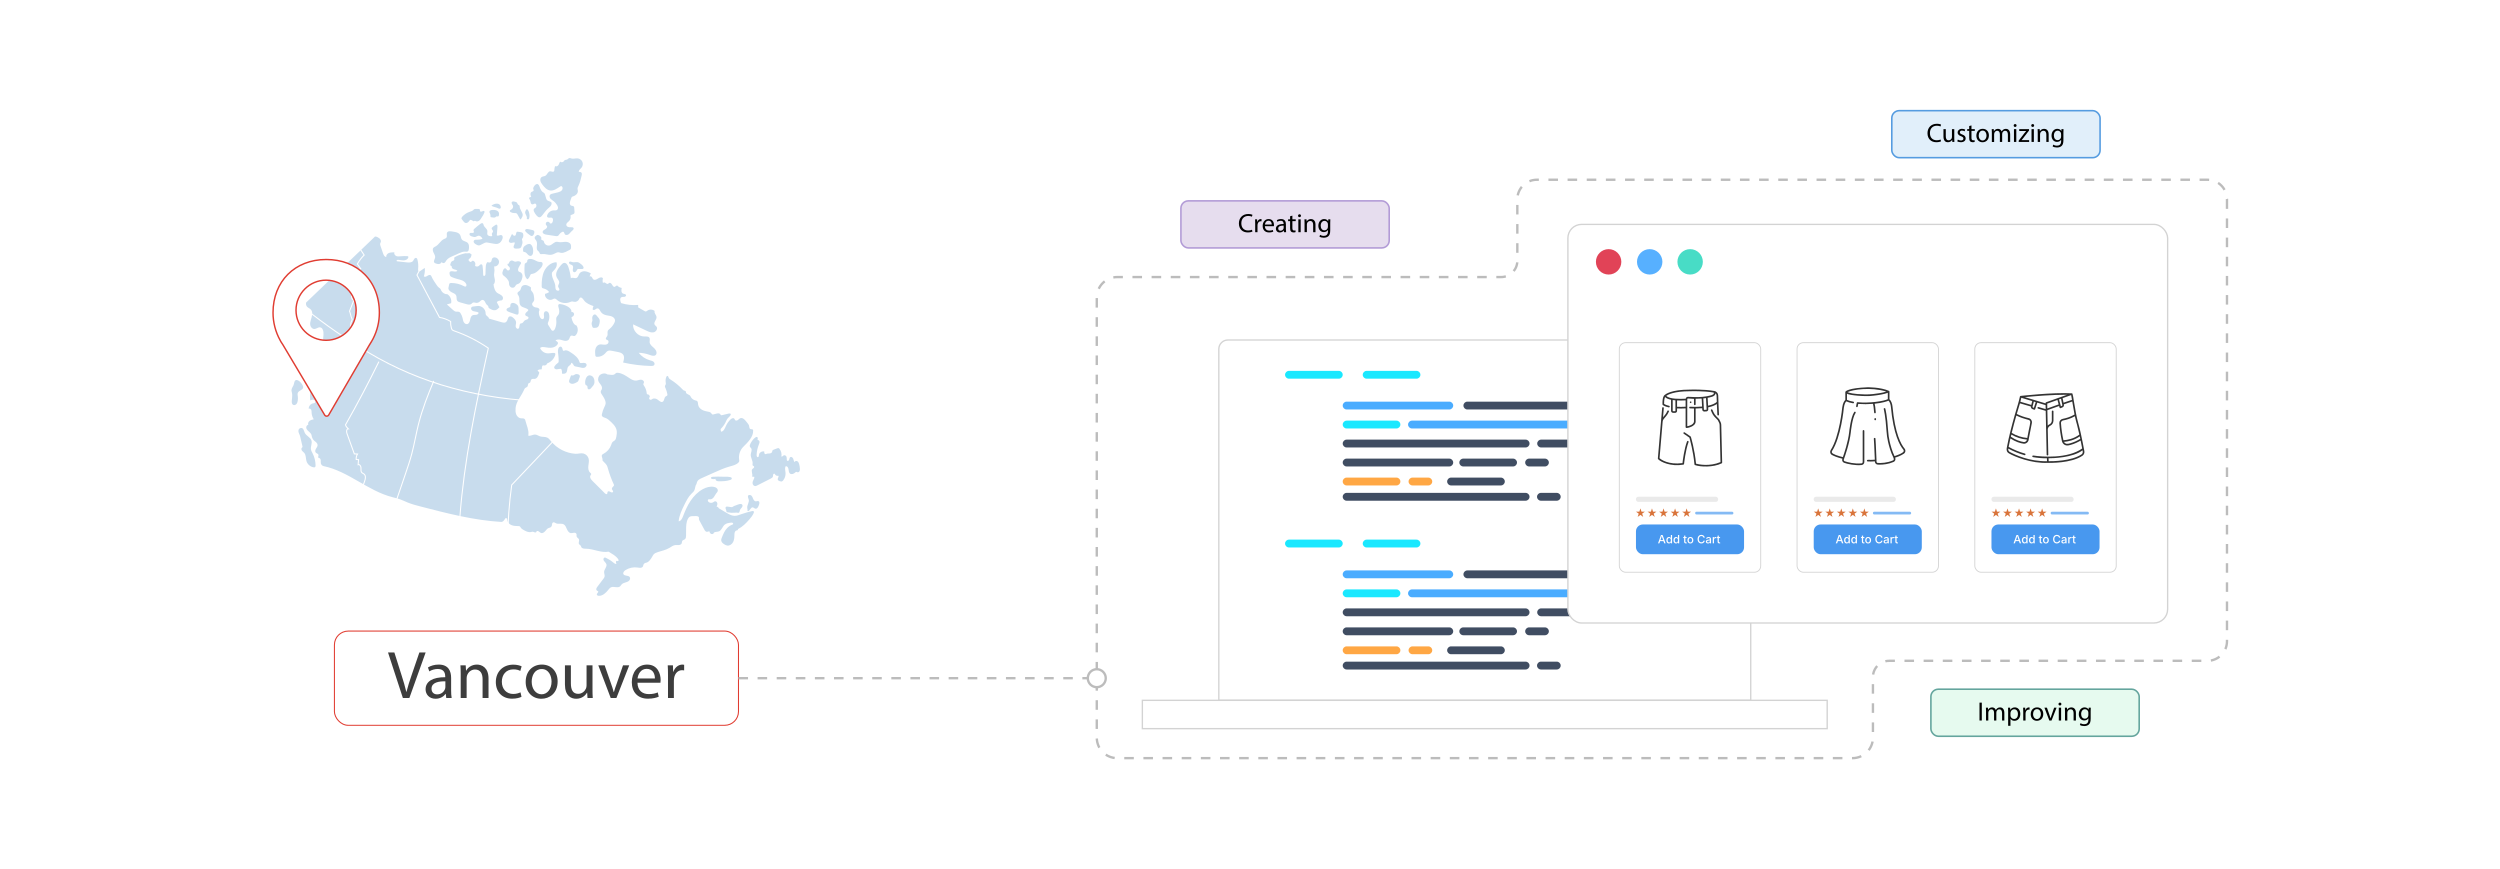 <?xml version="1.0" encoding="UTF-8"?><svg id="_01-What-is-Magento-Development-in-Vancouver" xmlns="http://www.w3.org/2000/svg" xmlns:xlink="http://www.w3.org/1999/xlink" viewBox="0 0 860 298.867"><defs><filter id="drop-shadow-1" filterUnits="userSpaceOnUse"><feOffset dx="0" dy="5"/><feGaussianBlur result="blur" stdDeviation="4"/><feFlood flood-color="#333" flood-opacity=".09"/><feComposite in2="blur" operator="in"/><feComposite in="SourceGraphic"/></filter><filter id="drop-shadow-2" filterUnits="userSpaceOnUse"><feOffset dx="0" dy="5"/><feGaussianBlur result="blur-2" stdDeviation="4"/><feFlood flood-color="#333" flood-opacity=".09"/><feComposite in2="blur-2" operator="in"/><feComposite in="SourceGraphic"/></filter><filter id="drop-shadow-3" filterUnits="userSpaceOnUse"><feOffset dx="0" dy="5.477"/><feGaussianBlur result="blur-3" stdDeviation="4.382"/><feFlood flood-color="#333" flood-opacity=".09"/><feComposite in2="blur-3" operator="in"/><feComposite in="SourceGraphic"/></filter></defs><rect x="115.043" y="217.092" width="138.996" height="32.414" rx="4.742" ry="4.742" fill="#fff" stroke="#e03c31" stroke-miterlimit="10" stroke-width=".361"/><path d="M138.591,240.118l-5.113-15.663h2.185l2.44,7.715c.674,2.115,1.255,4.021,1.673,5.856h.046c.442-1.813,1.092-3.788,1.79-5.833l2.649-7.739h2.161l-5.601,15.663h-2.231Z" fill="#3d3d3d" stroke-width="0"/><path d="M153.509,240.118l-.163-1.417h-.069c-.627.883-1.836,1.673-3.439,1.673-2.278,0-3.439-1.604-3.439-3.23,0-2.719,2.417-4.206,6.763-4.183v-.232c0-.93-.256-2.603-2.557-2.603-1.045,0-2.138.325-2.928.836l-.464-1.348c.929-.604,2.277-1,3.695-1,3.439,0,4.276,2.347,4.276,4.602v4.206c0,.976.046,1.929.186,2.696h-1.859ZM153.208,234.378c-2.231-.046-4.764.349-4.764,2.533,0,1.325.883,1.952,1.929,1.952,1.464,0,2.394-.93,2.719-1.882.07-.209.116-.441.116-.651v-1.952Z" fill="#3d3d3d" stroke-width="0"/><path d="M158.481,231.915c0-1.162-.023-2.115-.093-3.044h1.812l.116,1.859h.046c.558-1.069,1.859-2.115,3.718-2.115,1.557,0,3.974.93,3.974,4.787v6.716h-2.045v-6.484c0-1.812-.674-3.323-2.603-3.323-1.348,0-2.394.953-2.742,2.092-.093.255-.139.604-.139.953v6.763h-2.045v-8.204Z" fill="#3d3d3d" stroke-width="0"/><path d="M179.395,239.7c-.534.279-1.72.651-3.23.651-3.393,0-5.601-2.301-5.601-5.74,0-3.462,2.37-5.972,6.042-5.972,1.208,0,2.277.302,2.835.581l-.464,1.58c-.488-.279-1.255-.535-2.371-.535-2.58,0-3.974,1.906-3.974,4.253,0,2.603,1.673,4.206,3.904,4.206,1.162,0,1.929-.302,2.51-.558l.349,1.534Z" fill="#3d3d3d" stroke-width="0"/><path d="M191.827,234.401c0,4.16-2.881,5.973-5.601,5.973-3.044,0-5.391-2.231-5.391-5.787,0-3.765,2.463-5.973,5.577-5.973,3.23,0,5.415,2.347,5.415,5.787ZM182.903,234.518c0,2.463,1.418,4.322,3.417,4.322,1.952,0,3.416-1.836,3.416-4.369,0-1.906-.953-4.323-3.37-4.323s-3.463,2.231-3.463,4.369Z" fill="#3d3d3d" stroke-width="0"/><path d="M203.817,237.051c0,1.162.023,2.184.093,3.067h-1.812l-.116-1.836h-.046c-.535.906-1.72,2.092-3.718,2.092-1.766,0-3.881-.976-3.881-4.927v-6.577h2.045v6.228c0,2.138.65,3.579,2.51,3.579,1.371,0,2.324-.953,2.696-1.859.116-.302.186-.674.186-1.046v-6.902h2.045v8.18Z" fill="#3d3d3d" stroke-width="0"/><path d="M207.999,228.871l2.208,6.321c.372,1.022.674,1.952.906,2.882h.07c.255-.93.581-1.859.953-2.882l2.185-6.321h2.138l-4.416,11.248h-1.952l-4.276-11.248h2.185Z" fill="#3d3d3d" stroke-width="0"/><path d="M219.292,234.866c.047,2.765,1.813,3.904,3.858,3.904,1.464,0,2.347-.256,3.114-.581l.348,1.464c-.72.325-1.952.697-3.741.697-3.463,0-5.531-2.277-5.531-5.67s1.999-6.065,5.275-6.065c3.672,0,4.648,3.23,4.648,5.298,0,.418-.046.744-.07.953h-7.901ZM225.288,233.402c.023-1.301-.535-3.323-2.835-3.323-2.068,0-2.975,1.905-3.137,3.323h5.973Z" fill="#3d3d3d" stroke-width="0"/><path d="M229.794,232.379c0-1.325-.023-2.463-.093-3.509h1.79l.069,2.208h.093c.511-1.511,1.743-2.463,3.114-2.463.232,0,.395.023.581.07v1.929c-.209-.046-.418-.07-.697-.07-1.44,0-2.463,1.092-2.742,2.626-.046.279-.093.604-.093.953v5.996h-2.022v-7.739Z" fill="#3d3d3d" stroke-width="0"/><g filter="url(#drop-shadow-1)"><path d="M258.632,170.827c-1.182.3-2.367.6-3.514,1.012-.798.286-1.603.631-2.451.613-.999-.022-1.91-.544-2.771-1.052-.873-.515-1.745-1.029-2.618-1.544-.095-.297-.454-.562-.766-.558.148-.359.298-.737.251-1.122s-.371-.765-.757-.73c-.271.025-.482.234-.719.367-.467.262-1.09.214-1.51-.117-.29-.228-.433-.756-.102-.919.167-.082.365-.017.55-.001.526.046,1.006-.318,1.32-.741.315-.423.522-.92.849-1.334.189-.239.423-.458.506-.751.104-.369-.069-.777-.356-1.032-.287-.255-.668-.378-1.046-.443-1.252-.212-2.542.162-3.663.76-1.744.932-3.166,2.394-4.266,4.037s-1.897,3.47-2.6,5.319c-.289.759-.707,1.645-1.513,1.748.171-2.021,1.083-3.895,1.979-5.715.67-1.36,1.36-2.749,2.442-3.811.335-.329.711-.632.934-1.044.381-.703.268-1.634.782-2.247.081-.511.278-1.058.668-1.399.333-.291.744-.477,1.148-.658,1.435-.644,2.87-1.287,4.305-1.931,1.725-.774,3.459-1.551,5.28-2.059,1.081-.302,2.258-.545,3.032-1.359.105-.111.203-.234.248-.38.061-.198.017-.41-.015-.615-.249-1.595.306-3.295,1.449-4.435,1.553-1.549,3.455-3.364,3.374-5.556-.004-.105-.013-.216-.072-.303-.171-.252-.573-.116-.856-.23-.484-.196-.352-.914-.555-1.395-.066-.155-.171-.289-.276-.421-.235-.297-.47-.594-.705-.891-.492-.622-1.221-1.316-1.959-1.025-.317.125-.538.41-.813.612-.274.202-.693.307-.935.068-.15-.149-.182-.385-.325-.541-.329-.36-.926-.064-1.278.274-.684.659-1.238,1.452-1.621,2.321-.356.807-.752,1.831-1.631,1.901-.11-.284-.166-.588-.167-.892.65-.655,1.275-1.459,1.679-2.289.24-.493.438-1.018.792-1.437.321-.38.767-.667.974-1.119.045-.098.078-.21.046-.313-.08-.26-.447-.25-.712-.186-.748.181-1.497.363-2.245.544-.134.033-.284.063-.403-.006-.124-.072-.171-.225-.256-.34-.252-.343-.77-.298-1.186-.205-.471.105-.938.226-1.401.362-.357-.147-.529-.595-.862-.789-.179-.104-.386-.144-.589-.182-.748-.142-1.51-.291-2.181-.652-.671-.361-1.249-.975-1.375-1.726-.084-.501-.025-1.137-.469-1.385-.134-.075-.29-.094-.439-.126-.774-.167-1.451-.734-1.751-1.467-.237-.579-1.285-.602-1.505-1.188-.073-.195-.035-.442-.186-.586-.127-.121-.328-.106-.495-.158-.203-.064-.357-.227-.503-.382-1.209-1.284-2.58-2.415-4.071-3.357-.281-.178-.582-.367-.716-.671-.112-.253-.173-.629-.45-.632-.187-.002-.309.193-.378.367-.227.572-.299,1.206-.204,1.814.036.236.096.481.019.707-.061.177-.2.319-.256.498-.098.315.083.64.226.938.288.602.432,1.261.575,1.913.03.137.059.286.002.414-.093.208-.356.262-.546.388-.618.41-.421,1.555-1.096,1.862-.556.253-1.111-.3-1.592-.676-.538-.422-1.317-.657-1.902-.304-.153.092-.288.222-.461.269-.236.065-.51-.061-.615-.283-.105-.221-.028-.513.171-.654.079-.335-.227-.803-.563-.879-.121-.027-.257-.023-.355-.099-.117-.091-.134-.258-.148-.405-.086-.921-.42-1.817-.957-2.57-.099-.139-.211-.288-.206-.459.005-.188.149-.342.209-.521.181-.536-.461-1.027-1.027-1.026-.566 0-1.099.276-1.664.316-.865.061-1.662-.43-2.383-.911-1.206-.804-2.47-1.661-3.915-1.778-.175-.014-.356-.016-.518.052-.213.089-.36.285-.545.422-.693.512-1.658.108-2.52.092-.657-.518-1.76-.414-2.43.085-.671.499-.946,1.467-.638,2.245.193.488.575.873.866,1.31.291.437.494,1.003.278,1.481-.09.2-.246.366-.317.573-.169.492.186.993.486,1.418.29.413.547.849.766,1.304.26.539.471,1.137.372,1.728-.065.389-.26.742-.432,1.096-.373.768-.652,1.582-.83,2.417-.028.131-.054.266-.037.399.078.642.926.771,1.523,1.021.434.182.794.499,1.145.811,1.045.927,2.149,1.953,2.429,3.322.147.72.047,1.467-.085,2.19-.086.47-.203.97-.557,1.291-.21.19-.485.299-.691.493-.31.292-.42.732-.565,1.132-.454,1.257-1.391,2.332-2.574,2.954-.207.109-.433.215-.553.416-.325.546.373,1.257.138,1.847.435.622,1.128,1.066,1.5,1.727.193.343.295.728.401,1.107.521,1.859,1.19,3.675,2,5.427.056.121.113.253.082.382-.021.087-.08.159-.141.225-.285.311-.676.658-.564,1.064.093.336.523.606.39.929-.131.318-.61.209-.902.027-.292-.182-.72-.367-.932-.096-.178.226-.036.623-.262.801-.216.171-.521-.034-.716-.229-1.43-1.429-2.861-2.858-4.291-4.287-.502-.501-1.04-1.242-.668-1.846.091-.148.235-.278.245-.452.014-.235-.217-.397-.39-.556-.607-.557-.678-1.486-.586-2.305.092-.818.303-1.653.106-2.453-.213-.865-.929-1.586-1.793-1.805-.864-.219-1.853.157-2.742.102-3.235-.203-6.357-1.805-8.409-4.314-.382-.468-.75-.982-1.292-1.249-.767-.377-1.7-.171-2.513-.437-.541-.178-1.019-.563-1.586-.614-.829-.074-1.632.588-2.439.382.015-.129.03-.258.045-.387.182-1.574-.628-3.171-1.007-4.71-.058-.238-.125-.49-.307-.654-.322-.292-.824-.174-1.257-.216-.735-.07-1.342-.662-1.62-1.346-.278-.684-.28-1.447-.221-2.183.176-2.204,1.778-3.869,2.721-5.868.089-.188.177-.376.266-.564.076-.16.154-.324.285-.443.234-.214.604-.255.797-.507.261-.342.095-.94.458-1.171.111-.071.25-.086.363-.155.376-.231.233-.866.557-1.165.283-.262.734-.119,1.117-.161.85-.093,1.266-1.06,1.514-1.878.042-.138.082-.291.021-.421-.124-.264-.62-.383-.494-.647.032-.068.103-.11.171-.143.353-.173.758-.239,1.147-.186.148-.223.117-.513.136-.779.019-.267.147-.577.412-.614.115-.016.229.026.344.045.452.077.936-.248,1.036-.696,1.3-.49,2.338-1.524,2.771-2.843.075-.227.115-.517-.069-.669-.094-.078-.224-.096-.346-.103-.768-.044-1.533.199-2.299.137-1.087-.087-2.094-.837-2.487-1.854.479-.434,1.218-.333,1.855-.222.743.13,1.504.236,2.25.123.746-.114,1.485-.477,1.895-1.11.11-.17.196-.373.153-.571-.088-.4-.615-.521-.845-.86.385-.2.827-.291,1.26-.259.598.044,1.156.313,1.744.427.589.113,1.294.019,1.626-.48.287-.433.292-1.137.791-1.281.37-.106.759.209,1.133.118.177-.043.319-.171.44-.307.786-.885.888-2.305.237-3.294-1.017-.267-1.458-1.553-1.7-2.577-.019-.081-.038-.169-.004-.245.043-.097.155-.14.251-.186.381-.181.668-.595.61-1.013-.058-.418-.532-.754-.923-.595.162-.771-.51-1.461-1.188-1.861-.812-.479-1.726-.786-2.663-.893-.142-.016-.292-.026-.42.036-.355.172-.274.691-.154,1.066.272.852.439,1.849-.063,2.589-.188.277-.459.498-.602.8-.199.42-.115.91-.085,1.374.059.901-.103,1.816-.467,2.642-.169.382-.532.807-.922.655-.176-.068-.288-.238-.388-.397-.321-.511-.643-1.022-.964-1.533-.082-.13-.165-.265-.191-.416-.042-.251.082-.496.182-.73.31-.723.418-1.532.308-2.311-.051-.363-.156-.735-.404-1.006-.248-.271-.668-.41-.996-.245-.529.266-.478,1.021-.402,1.609.047.369.028.827-.301,1-.392.207-.836-.186-1.045-.576-.353-.661-.486-1.438-.373-2.179.336-.231.144-.801-.213-.999-.357-.197-.791-.177-1.184-.284-.612-.166-1.156-.833-.898-1.412.121-.272.386-.455.526-.717.163-.305.137-.671.106-1.015-.064-.725-.143-1.491-.579-2.073-.247-.33-.621-.648-.567-1.057.017-.129.078-.253.065-.382-.021-.213-.225-.354-.412-.459-.453-.257-.935-.494-1.454-.538-.519-.044-1.087.145-1.367.584-.253.396-.243.932-.548,1.289-.283.331-.815.49-.883.919-.054.341.227.629.398.929.571,1.003-.045,2.434.674,3.337.65.817,2.031.708,2.691,1.518-.117.363-.468.586-.742.851-.274.265-.485.704-.263,1.013.25.346.894.299,1.026.705.092.282-.16.566-.43.688-.27.122-.581.158-.824.328-.401.279-.569.882-1.045.992-.119.027-.246.019-.362.058-.662.224-.197,1.492-.823,1.802-.435.215-.902-.321-.922-.806-.02-.485.192-.962.142-1.445-.06-.574-.476-1.042-.903-1.43-.26-.237-.548-.468-.894-.537-.345-.069-.758.078-.879.408-.224.606-.41,1.423-1.011,1.662-.431.171-.916.044-1.361-.085-.446-.129-.891-.258-1.337-.387-.985-.285-1.97-.57-2.955-.855-.007-.604-.868-.828-1.078-1.394-.069-.187-.058-.393-.07-.592-.077-1.267-1.254-2.368-2.524-2.358-.427.003-.845.115-1.27.151-.394.033-.855.032-1.091.349-.239.321-.079.81.234,1.06.313.25.727.322,1.123.384.395.063.81.132,1.125.378.033.421-.444.701-.864.747-.42.046-.87-.027-1.245.166-.55.283-.691.987-.815,1.593-.124.606-.4,1.31-1.009,1.423-.493.092-.97-.283-1.2-.729-.229-.446-.281-.959-.402-1.446-.138-.558-.371-1.093-.685-1.575-.101-.155-.216-.31-.376-.403-.344-.201-.781-.07-1.174-.131-.454-.071-.823-.393-1.164-.701-.66-.596-1.319-1.193-1.979-1.79.486-.138.971-.275,1.457-.413.28-1.187-.3-2.525-1.358-3.132-.763.143-1.728-.538-2.055-1.242-.09-.194-.146-.408-.277-.578-.141-.184-.353-.296-.536-.437-.315-.243-.547-.576-.773-.904-.64-.925-1.283-1.856-1.737-2.885-.07-.158-.14-.326-.276-.433-.338-.267-.824-.019-1.183.219-.359.238-.872.455-1.178.152.305-.932.415-1.927.323-2.903-.511.345-1.022.69-1.533,1.034-.119.08-.25.164-.393.154-.359-.026-.408-.529-.369-.887.114-1.06.032-2.141-.24-3.172-.054-.205-.132-.428-.318-.529-.256-.138-.579.037-.753.27-.174.233-.265.521-.447.748-.477.591-1.371.562-2.126.479-1.08-.118-2.16-.237-3.24-.355-.097-.011-.204-.027-.265-.103-.167-.21.207-.431.475-.422.667.023,1.324.222,1.992.193.667-.029,1.399-.379,1.556-1.028.023-.096.031-.205-.022-.288-.075-.118-.237-.139-.377-.147-.73-.037-1.462-.021-2.189.047-.524.049-1.074.122-1.561-.077-.487-.199-.86-.79-.622-1.26-.176-.007-.352-.015-.528-.022-.517.05-1.122.063-1.575.317s-.808.762-.716,1.273c-.571.016-.899-.629-1.085-1.169-.296-.861-.593-1.722-.889-2.583-.099-.289-.2-.599-.117-.893.049-.173.158-.324.212-.495.112-.355-.033-.751-.276-1.032-.243-.282-.573-.472-.896-.656-.26-.149-.522-.192-.821-.192l-23.492,22.504c-.48.261-.256,1.286.136,1.667.392.38.943.573,1.307.98.815.909.343,2.321-.016,3.488-.196.636-.344,1.317-.179,1.962.165.644.732,1.229,1.397,1.207.671-.022,1.241-.626,1.91-.57,1.013.084,1.267,1.442,1.213,2.457-.188,3.476-.698,6.935-1.522,10.318-.293,1.204.457,2.962.931,4.108-.782.822-1.367,2.254-2.002,3.194-.947.265-1.609,1.164-1.868,2.113-.259.949-.184,1.953-.107,2.933.392-.161.821-.325,1.228-.208.407.117.699.663.419.98-.178.202-.48.215-.743.273-.821.182-1.452,1.002-1.417,1.842.284-.189.69.025.842.33.152.305.133.664.149,1.005.038.808.295,1.604.738,2.281-.504.115-1.026.238-1.432.558-.406.32-.658.898-.443,1.368-.531.008-.829.689-.673,1.196.156.507.593.868.99,1.22.397.352.799.775.843,1.304.051.615.463,1.406.949,1.786.486.379,1.068.799,1.091,1.415.018.47-.305.873-.548,1.276-.243.403-.403.957-.098,1.315.279.327.875.393.948.816.061.353-.279.829.031,1.007.068.039.148.044.223.064.335.092.503.475.53.821.027.346-.038.701.041,1.039.107.458.496.837.956.932,8.571,1.782,15.215,8.535,23.7,10.69.872.222,1.75.429,2.597.732.914.327,1.786.763,2.687,1.125,1.432.577,2.932.966,4.427,1.354,9.109,2.364,18.288,4.74,27.683,5.293.579.034,1.017-.59,1.317-1.087.054-.09.119-.181.217-.221.179-.073.384.069.465.245.081.176.079.377.11.568.123.766.781,1.358,1.508,1.63.727.272,1.521.282,2.297.296.155.003.318.008.452.087.193.113.274.345.4.53.186.274.48.452.764.622.843.504,1.8,1.027,2.754.795.179-.043.355-.113.539-.104.273.014.508.2.776.256.268.056.629-.147.538-.405.233-.183.581-.08.822.092.242.171.448.406.729.499.553.184,1.113-.249,1.488-.695.375-.446.751-.976,1.325-1.079.419-.075.796-.345.901-.757.101-.394.042-.916.405-1.098.347-.175.721.145,1.074.307.787.361,1.777-.072,2.55.319.612.31.877,1.024,1.147,1.655.27.631.699,1.314,1.381,1.393.335.039.667-.082,1.002-.119.336-.038.733.045.885.346.152.3-.008.677.108.992.137.371.601.529.764.889.243.536-.287,1.247.066,1.718.142.19.393.274.533.465.116.158.138.365.23.537.279.528,1.013.532,1.61.539,2.631.031,5.192,1.507,7.777,1.018.536.408,1.253.714,1.79,1.122.673.511,1.373,1.058,1.704,1.836-.151.292-.592.38-.843.167-.185.336-.156.779.073,1.087-.516.086-.959-.335-1.357-.674-.693-.589-1.508-1.011-2.316-1.429-.084-.044-.171-.088-.264-.101-.326-.046-.593.316-.571.644.022.328.238.608.459.852.221.243.464.486.562.8.282.903-.746,1.715-.789,2.66-.025.553.295,1.104.162,1.641-.065.264-.232.489-.396.705-.686.91-1.371,1.819-2.057,2.729-.16.212-.323.432-.381.691-.058.259.021.568.252.698.119.067.271.085.358.19.271.329-.453.676-.447,1.102.004.308.382.458.689.468,1.331.041,2.427-1.006,3.254-2.049.271-.342.549-.706.948-.883.974-.435,2.298.383,3.104-.315.223-.193.354-.472.555-.688.324-.349.799-.507,1.254-.645.456-.138.932-.278,1.279-.604.347-.326.51-.903.227-1.285-.49-.661-1.805-.258-2.157-1.002-.244-.516.242-1.078.724-1.384,1.213-.773,2.707-1.092,4.129-.883.348.051.696.133,1.046.099.35-.034.712-.212.849-.536.062-.146.072-.308.118-.46.113-.377.457-.673.846-.729.978-.141,1.673-1.203,2.172-2.056.152-.26.272-.541.462-.775.365-.452.939-.672,1.493-.848,1.332-.424,2.728-.713,3.936-1.417.671-.391,1.307-.916,2.079-1.006.407-.047.82.033,1.229-.002.408-.035.85-.231.982-.619.085-.249.028-.539.155-.77.187-.34.661-.382.954-.636.343-.297.372-.809.375-1.263.004-.661.008-1.322.013-1.983.008-1.278.03-2.612.624-3.743.167-.318.391-.625.714-.78.272-.131.584-.14.885-.148.368-.009.736-.018,1.104-.026.431-.01.985.066,1.091.484.044.175-.013.36-.002.54.013.208.114.399.213.583.553,1.025,1.107,2.049,1.66,3.074.133.246.28.507.527.637.362.19.801.041,1.181-.11.077.388.282.782.644.94.362.159.877-.04.925-.433.513-.436,1.265-.189,1.857-.51.866-.469,1.104-1.626,1.859-2.258.576-.481,1.366-.591,2.111-.681.219-.027.459-.048.643.074.183.123.224.453.023.542-.735.252-1.408.682-1.945,1.244-.849.888-1.329,2.057-1.791,3.196-.144.356-.291.733-.239,1.114.078.568.573.98,1.06,1.283.32.199.664.38,1.038.428.825.105,1.617-.484,1.997-1.224.38-.74.43-1.602.439-2.434.006-.594.099-1.342.666-1.52.135-.042.285-.044.409-.111.125-.068.208-.246.113-.351,1.556-.782,2.814-2.045,3.955-3.361.583-.673,1.152-1.377,1.496-2.198.073-.175.133-.389.024-.544-.139-.198-.438-.161-.673-.101Z" fill="#c8dced" stroke-width="0"/><path d="M149.677,83.623c-.105.59-.644,1.22-.282,1.698.131.173.347.254.552.328.591.211,1.395.355,1.72-.182.045-.073.08-.16.156-.2.165-.088.331.104.496.19.244.127.554.009.749-.185.196-.194.314-.45.469-.678.502-.736,1.358-1.132,2.172-1.494.737-.328,1.475-.655,2.212-.983.65-.289,1.328-.583,2.038-.555.328.013.687.089.962-.091.287-.188.355-.573.39-.914.07-.693.079-1.478-.403-1.98-.549-.573-1.546-.561-2.031-1.189-.339-.439-.321-1.06-.583-1.549-.332-.618-1.058-.92-1.751-1.03-.577-.091-1.827-.415-2.378-.153-.884.42-.153,1.481-.588,2.093-.18.254-.511.337-.796.461-1.192.52-1.78,1.921-2.92,2.547-.263.145-.56.251-.757.478-.394.454-.217,1.159.053,1.696.27.537.625,1.099.52,1.691Z" fill="#c8dced" stroke-width="0"/><path d="M171.095,98.732c.304-.207.666-.329,1.033-.349.128-.007.259-.002.383-.035.449-.119.63-.713.46-1.145-.171-.432-.579-.721-.989-.94-.41-.219-.852-.399-1.187-.722-.308-.297-.501-.692-.65-1.093-.191-.515-.317-1.054-.374-1.6.444-.385.527-1.104.447-1.686-.08-.583-.281-1.152-.268-1.74.01-.48.164-.952.148-1.432-.017-.501-.21-1.044.041-1.478.07.141.271.139.421.094.683-.206,1.172-.926,1.111-1.636-.061-.711-.665-1.337-1.373-1.423-.357-.044-.759.06-.964.357-.219.316-.163.762-.374,1.082-.192.292-.605.414-.925.273-.068-.03-.133-.07-.206-.08-.191-.026-.343.156-.43.328-.299.592-.326,1.279-.346,1.942-.017.561-.034,1.123-.051,1.684-.006.209-.017.432-.136.604-.119.172-.389.257-.541.113-.108-.101-.116-.267-.118-.414-.014-.959-.081-1.917-.202-2.868-.031-.247-.098-.536-.329-.629-.177-.071-.381.011-.529.132-.148.121-.261.279-.41.398-.327.262-.818.296-1.178.082-.048-.028-.096-.063-.119-.114-.038-.085.002-.181.033-.269.178-.518-.078-1.148-.566-1.396-.129-.065-.283-.106-.417-.053-.194.075-.288.315-.486.379-.205.067-.413-.083-.571-.231-.123-.115-.249-.252-.255-.42-.01-.293.323-.453.538-.651.296-.272.4-.69.489-1.082.013-.058.026-.12.002-.174-.024-.055-.08-.088-.134-.114-.225-.111-.444-.383-.691-.34-.437.075-.883.09-1.324.044-1.2.277-2.436.655-3.505,1.265-.11.063-.225.134-.278.248-.1.214.059.473-.006.701-.092.321-.522.362-.804.541-.347.22-.465.661-.556,1.061-.024.106-.047.224.006.319.092.167.357.17.449.337.052.094.031.21.04.317.032.403.467.64.857.746.39.106.834.182,1.074.508-.257.231-.634.271-.978.24s-.684-.123-1.029-.112c-.19.006-.389.049-.527.179-.265.25-.192.682-.094,1.033.041.146.084.294.171.418.131.185.345.291.552.383.55.245,1.118.448,1.699.606.614.167,1.244.287,1.829.536.585.249,1.136.65,1.407,1.225.144.306.146.763-.169.885-.206.08-.431-.035-.626-.139-1.32-.706-2.816-1.081-4.313-1.08-.226 0-.48.022-.625.194-.087.103-.116.241-.143.373-.077.38-.154.76-.232,1.139-.125.617.615,1.266,1.189,1.523.574.257,1.239.506,1.486,1.085.24.562-.001,1.276.342,1.782.235.346.671.481,1.074.593.697.194,1.395.389,2.092.583.562.156,1.22.296,1.682-.058.186-.142.32-.354.531-.454.339-.16.73.021,1.102.069.38.049.776-.053,1.086-.277.379-.275.686-.745,1.154-.739.364.005.652.314.827.635.174.32.289.681.54.946.211.223.519.38.616.672.048.146.037.313.117.445.06.099.162.163.261.223.618.377,1.315.769,2.024.622.583-.121,1.026-.581,1.43-1.018-.268-.504-.535-1.009-.803-1.513-.045-.085-.091-.181-.063-.273.022-.072.086-.122.148-.165Z" fill="#c8dced" stroke-width="0"/><path d="M172.892,89.364c.151.357.504.577.81.816.442.345.819.772,1.108,1.252.114.189.215.389.257.605.045.23.022.467.047.7.045.437.275.865.652,1.09.377.225.9.212,1.228-.081.279-.249.393-.656.703-.865.18-.122.403-.159.605-.241.643-.261,1.009-.942,1.229-1.6.144-.429.25-.885.187-1.333-.063-.448-.324-.89-.741-1.067-.153-.065-.323-.093-.463-.185-.222-.146-.322-.43-.311-.695.011-.265.116-.517.23-.756.194-.408.419-.802.672-1.177.073-.109.152-.225.15-.357-.002-.156-.119-.288-.246-.379-.246-.177-.557-.261-.858-.232-.269.025-.525.136-.795.157-.673.052-1.007-.703-1.756-.259-.328.195-.535.578-.519.959-.14-.159-.436-.034-.49.171-.054.205.061.418.208.572.146.154.327.275.454.445.178.239.225.584.073.841-.152.257-.515.38-.772.23-.288-.169-.388-.601-.712-.679-.357-.085-.619.32-.761.659-.188.45-.377.96-.187,1.409Z" fill="#c8dced" stroke-width="0"/><path d="M182.18,84.077c-.322.031-.691.164-.78.475-.049.171.001.362-.066.527-.128.314-.59.352-.768.641-.078.127-.089.282-.098.431-.05.859-.1,1.721-.036,2.579.059.791.24,1.624.796,2.19.067.068.152.136.246.124.07-.009.127-.06.177-.111.302-.307.537-.679.686-1.083.058-.159.108-.329.228-.448.181-.179.463-.19.714-.233.843-.146,1.518-.759,2.139-1.348.538-.51,1.103-1.071,1.236-1.801.048-.262.021-.565-.176-.742-.272-.244-.667-.133-.995-.174-.354-.044-.701-.198-1.019-.355-.75-.372-1.409-.756-2.285-.672Z" fill="#c8dced" stroke-width="0"/><path d="M175.972,78.545c.352-.034.69-.174,1.044-.18.129.303-.032.643-.175.94-.143.297-.266.667-.079.938.161.232.479.283.761.291.313.009.628-.009.938-.053.219-.031.447-.081.616-.225.171-.146.255-.366.333-.576.213-.576.429-1.197.273-1.791-.067-.254-.198-.53-.076-.763.043-.082.113-.146.17-.218.296-.372.363-1.372.029-1.749-.322-.362-1.309-.361-1.746-.45-.062-.013-.127-.025-.187-.005-.045.015-.082.046-.114.08-.322.35-.145,1.041-.563,1.268-.197.107-.452.045-.63-.093-.178-.137-.295-.336-.408-.53-.337.62-.654,1.252-.949,1.893-.117.255-.233.545-.131.807.128.33.543.45.895.416Z" fill="#c8dced" stroke-width="0"/><path d="M179.933,81.212c.003.095.007.195.055.277.11.188.374.187.585.241.402.104.675.462.954.77s.659.605,1.067.525c.413-.081.657-.515.755-.925.21-.879-.005-2.549-.863-3.086-.648-.406-2.085.473-2.391,1.059-.18.344-.173.751-.161,1.139Z" fill="#c8dced" stroke-width="0"/><path d="M183.318,74.186c-.546-.149-1.181-.297-1.748-.381-.181-.027-.369-.044-.544.008-.176.052-.338.186-.373.365-.043.219.105.426.256.59.419.453.926.813,1.429,1.169.179.127.374.259.593.255.351-.006.595-.347.74-.667.224-.494.277-1.167-.353-1.339Z" fill="#c8dced" stroke-width="0"/><path d="M184.923,75.81c-.102.002-.195.057-.282.11-.345.212-.732.499-.719.904.011.345.313.598.505.885.34.508.345,1.166.277,1.773-.066.591-.163,1.269.238,1.708.164.179.396.295.525.501.123.197.139.461.313.616.211.187.533.118.812.086.991-.115,1.978.379,2.968.257.607-.075,1.159-.375,1.71-.643.236-.115.484-.227.747-.23.303-.004.588.136.885.194.58.114,1.174-.085,1.716-.321.472-.205.931-.441,1.374-.705.123-.074.249-.153.326-.275.084-.133.097-.297.108-.454.027-.382.051-.782-.105-1.133-.297-.668-1.131-.911-1.862-.893-.73.019-1.463.217-2.183.099-.239-.039-.474-.113-.716-.115-.933-.005-1.555,1.01-2.454,1.26-.813.226-1.759-.325-1.962-1.144-.036-.146-.055-.305-.15-.422-.164-.203-.436-.185-.631-.326-.306-.221-.161-.305-.136-.638.039-.515-.81-1.102-1.301-1.094Z" fill="#c8dced" stroke-width="0"/><path d="M166.084,71.831c-.262-.187-.619.005-.876.198-.683.512-1.343,1.054-1.977,1.626-.173.156-.359.346-.35.58.008.216.186.416.132.625-.063.247-.387.307-.64.278-.253-.028-.542-.085-.735.08-.21.18-.165.539.019.746.184.207.461.3.725.386.385.124.795.25,1.187.148.34-.088.625-.34.972-.399.627-.105,1.174.458,1.431,1.039-.582.244-1.218.358-1.849.334-.381-.015-.834-.051-1.069.25-.188.241-.129.605.052.851.181.246.457.401.724.548.305.168.636.342.982.306.211-.022.405-.12.594-.216.333-.17.667-.34 1-.51.255-.13.517-.262.802-.289.205-.019.411.018.615.054.624.113,1.248.226,1.873.339.54.098,1.105.195,1.63.037.769-.231,1.292-.969,1.528-1.736.131-.426.131-1.001-.272-1.192-.527-.251-1.241.415-1.684.036.074-.955.148-1.91.222-2.866.04-.518-.104-1.02-.63-.727-.323.18-1.088.709-1.295,1.011-.126.184-.023.436.108.617.131.18.297.364.294.587-.005.352-.43.604-.402.955.02.256.248.589.021.708-.048.025-.103.028-.157.029-.548.014-1.214-.113-1.4-.628-.133-.367.047-.775.006-1.163-.085-.802-1.036-1.239-1.287-2.006-.074-.226-.099-.497-.292-.635Z" fill="#c8dced" stroke-width="0"/><path d="M158.942,70.524c.164.206.327.411.49.617.172.217.357.443.616.539.494.184,1.032-.182,1.329-.618.134-.197.286-.438.525-.439.105-0.0.202.05.294.099.278.146.556.293.834.439.043-.147.225-.207.376-.184.151.024.286.106.431.15.601.185,1.212-.29,1.547-.821.231-.366,1.572-2.261,1.248-2.635-.174-.201-.499-.091-.737.025-.239.117-.579.202-.727-.019-.118-.177-.014-.437-.127-.618-.103-.165-.332-.185-.526-.187-.264-.003-.527-.005-.791-.008-.189-.002-.386-.002-.555.083-.168.084-.284.242-.424.367-.351.316-.834.427-1.28.582-.91.316-1.739.863-2.388,1.575-.199.218-.393.508-.299.788.033.098.099.182.164.264Z" fill="#c8dced" stroke-width="0"/><path d="M168.727,69.37c-.007.103-.017.222.057.294.041.04.099.055.154.068.276.065.559.103.842.114.242.009.506-.01.689-.169.077-.066.136-.155.226-.202.216-.113.505.064.717-.057.134-.076.184-.242.217-.392.351-1.588-1.22-1.96-2.495-1.781-.324.045-.688.202-.757.522-.054.252.099.495.2.732.117.274.168.575.148.871Z" fill="#c8dced" stroke-width="0"/><path d="M169.223,65.882c.602.321,1.314.376,1.928.673.164.079.323.176.501.219.178.042.385.018.509-.116.125-.135.132-.342.098-.523-.293-1.542-2.134-1.179-3.074-.493-.033.024-.068.053-.075.093-.011.066.055.117.114.148Z" fill="#c8dced" stroke-width="0"/><path d="M175.667,67.968c.349.202.749.314,1.152.322.325.006.686-.045.944.153.126.097.207.241.284.38.282.511.563,1.022.845,1.533.019.034.039.069.071.091.104.067.227-.05.295-.154.301-.463.616-.979.545-1.527-.033-.252-.146-.486-.257-.714-.162-.332-.324-.665-.486-.997-.15-.308-.303-.629-.305-.971-0-.113.015-.233-.036-.334-.083-.165-.297-.205-.445-.315-.206-.154-.267-.432-.394-.656-.167-.294-.551-.329-.832-.408-.345-.096-.798-.154-.985.152-.121.197-.058.456.054.658.112.202.269.38.346.598.174.493-.136,1.061-.595,1.312-.218.119-.508.243-.505.491.002.172.156.301.305.388Z" fill="#c8dced" stroke-width="0"/><path d="M181.218,70.144c-.012.037-.026.076-.014.113.013.037.049.06.083.079.158.09.352.174.514.091.115-.059.175-.187.217-.309.219-.637.153-1.34-.016-1.993-.106-.41-.583-1.675-1.052-.892-.137.229-.277.467-.303.732-.038.382.165.741.344,1.081.179.34.344.731.227,1.097Z" fill="#c8dced" stroke-width="0"/><path d="M182.535,64.658c.073.303.274.626.585.649.389.029.765-.424,1.107-.237.078.042.136.113.182.189.23.382.131.929-.219,1.207-.158.125-.357.2-.484.356-.237.294-.118.731.047,1.071.239.493.551.951.924,1.353.259.279.599.55.977.501.294-.038.526-.26.723-.481.701-.788,1.245-1.715,2.02-2.43.324-.298.686-.558.965-.899.279-.341.468-.792.366-1.22-.352-.524-1.198-.465-1.604-.948-.154-.183-.223-.421-.288-.652-.099-.351-.198-.702-.297-1.052-.058-.207-.121-.421-.262-.583-.137-.157-.333-.246-.505-.364-.455-.311-.714-.801-.935-1.29-.189-.417-.353-1.208-.776-1.451-.454-.26-.919.138-1.184.486-.164.215-.398.563-.45.833-.063.325.154.485.152.779-.002.336-.481.384-.762.568-.25.165-.356.49-.338.789.018.299.139.581.258.856-.212.169-.587.118-.706.362-.117.239.134.479.269.708.159.268.162.597.236.901Z" fill="#c8dced" stroke-width="0"/><path d="M186.56,58.47c.698.954,1.576,1.937,2.751,2.068,1.241.139,2.342-.711,3.394-1.384.113-.072.238-.145.371-.13.096.011.181.068.249.136.346.35.249.972-.081,1.337-.33.365-.822.534-1.295.669-.548.157-1.103.288-1.663.395-.415.079-.881.174-1.112.528-.265.407-.076.972.257,1.326.333.354.781.574,1.158.882.368.3.662.681.927,1.075.192.286.375.592.427.933.052.341-.055.727-.341.919-.313.21-.725.138-1.101.145-1.039.019-2.021.782-2.296,1.784-.028.101-.049.207-.029.31.063.332.486.443.823.422.337-.022.713-.096.984.106.343.256.293.78.17,1.189-.064.213-.145.432-.31.582-.165.149-.439.201-.609.058-.083-.07-.129-.172-.193-.259-.226-.305-.709-.376-1.014-.15-.304.227-.375.71-.148,1.014.09.121.218.214.289.348.213.403-.201.852-.598,1.077-.397.225-.885.487-.902.942-.022.578.705.839,1.276.926,1.06.162,2.12.324,3.18.485.243.037.5.072.726-.023.3-.127.462-.443.66-.701.235-.307.55-.553.906-.707.104-.045.219-.083.33-.061.339.068.341.552.533.84.272.409.918.346,1.315.058.397-.288.655-.731,1.028-1.05.365-.312.897-.719.661-1.137-.169-.299-.595-.28-.937-.254-.336.026-.686.02-.992-.119-.307-.139-.56-.439-.557-.776.006-.538.586-.848.963-1.232.479-.488.666-1.243.471-1.898.34-.406,1.095-.325,1.335-.798.09-.177.077-.387.061-.585-.033-.427-.066-.854-.099-1.281-.01-.131-.022-.268-.092-.38-.197-.312-.677-.224-1.005-.394-.566-.293-.432-1.128-.214-1.727.107-.294.213-.588.32-.882.046-.128.096-.26.194-.354.119-.114.289-.152.448-.198.875-.252,1.698-1.028,1.605-1.934-.023-.219-.097-.43-.106-.65-.017-.409.19-.788.365-1.158.513-1.088.784-2.272,1.051-3.446.071-.314.135-.674-.056-.935-.202-.275-.591-.311-.932-.323-.018-.604.605-.994.975-1.473.425-.55.524-1.335.249-1.973-.275-.639-.913-1.106-1.604-1.175-.714-.072-1.45.247-2.139.048-.256-.074-.514-.219-.772-.151-.268.07-.429.345-.675.471-.285.147-.659.082-.912.28-.137.107-.212.274-.326.405-.3.344-.891.375-1.226.064-.236.34-.311.767-.521,1.124-.21.357-.666.645-1.028.444-.37-.205-.417,1.436-.45,1.532-.253.724-.831.236-1.384.228-.782-.013-.996,1.13-1.667,1.531-.396.237-.921.187-1.302.448-.397.272-.524.823-.425,1.294.099.471.381.881.665,1.27Z" fill="#c8dced" stroke-width="0"/><path d="M175.28,100.702c-.217.103-.456.16-.664.281-.208.121-.39.33-.381.57.01.257.229.455.453.582.239.135.5.224.759.312.684.233,1.368.467,2.051.7.204.07.437.138.627.036.24-.128.281-.449.287-.721.01-.479-.001-.958-.033-1.437-.019-.284-.048-.578-.189-.825-.136-.238-.361-.409-.581-.573-.719-.538-2.049-.773-2.065.557-.001.116.014.239-.042.34-.047.084-.135.137-.222.178Z" fill="#c8dced" stroke-width="0"/><path d="M199.361,89.053c-.372.53-.457,1.343-1.065,1.565-.625.228-1.461-.347-1.925.129-.132-1.325-.418-2.635-.851-3.894-.233-.678-.685-1.462-1.401-1.422-.462.025-.818.399-1.124.747-1.05,1.197-2.169,2.81-1.474,4.243.303.625.941,1.168.847,1.857-.063.463-.462.876-.362,1.332.083.377.496.673.423,1.052-.097.504-.931.409-1.183-.039-.252-.447-.165-1.001-.246-1.508-.222-1.385-1.346-2.758-1.131-4.271.067-.47,2.225-1.704,1.551-3.641-1.797.03-3.381,1.36-4.174,2.973-.793,1.613-.926,3.467-.907,5.264.002.185.01.384.122.532.14.184.392.228.617.283.725.177,1.385.612,1.834,1.21-.421.304-.908.518-1.418.623-.259,1.235,1.206,2.454,2.374,1.974.354-.145.699-.413,1.074-.338.26.052.456.258.652.437,1.181,1.074,2.998,1.385,4.469.765.233-.098.466-.219.719-.226.232-.006.454.087.683.129.677.125,1.414-.246,1.718-.863.091-.185.153-.397.317-.521.475-.361,1.016.324,1.352.817.743,1.087,2.066,1.59,3.306,2.031-.176.361-.275.76-.289,1.162.17.256.57.196.833.037.263-.159.508-.393.816-.406.607-.026.86.737,1.197,1.243.442.665,1.246.994,2.029,1.151.593.118,1.209.162,1.765.401.555.239,1.055.741,1.063,1.345.004.294-.108.577-.236.841-.393.809-.964,1.53-1.661,2.098-.214.174-.447.343-.573.589-.279.547.074,1.257-.197,1.808-.186.377-.654.746-.439,1.108.13.218.434.244.639.394.394.287.269.961-.123,1.25-.392.289-.922.292-1.407.241-.485-.051-.984-.143-1.451-.003-.664.198-1.12.838-1.294,1.509-.174.671-.113,1.377-.052,2.067.016.177.04.372.172.491.11.099.268.121.416.129,1.004.051,2.023-.354,2.717-1.081.327-.343.602-.765,1.035-.958.452-.202.975-.11,1.461-.013.62.123,1.241.246,1.862.369.686.136,1.431.307,1.866.855.603.759.341,1.865.03,2.783,3.159.716,6.389,1.116,9.626,1.192.4.009.866-.018,1.096-.345.247-.352.055-.869-.284-1.133-.339-.265-.778-.351-1.193-.466-1.525-.424-2.907-1.347-3.882-2.593,1.284.033,2.562.278,3.768.722.678.25,1.51.539,2.057.067.682-.589.203-1.728-.454-2.344-.657-.615-1.525-1.192-1.597-2.09-.042-.518.196-1.092-.083-1.531-.335-.526-1.106-.432-1.729-.425-2.138.024-4.057-2.048-3.87-4.178,1.535.727,3.069,1.453,4.604,2.18.775.367,1.623.743,2.46.557s1.505-1.232 1-1.924c-.191-.262-.508-.422-.664-.707-.444-.813.719-1.677.654-2.601-.054-.754-.923-1.409-.636-2.108-.692-.588-1.789-.632-2.526-.101-.168.121-.336.275-.543.279-.148.003-.285-.073-.413-.147-.73-.42-1.459-.841-2.189-1.261-.006-.283-.011-.565-.017-.848-1.966.171-3.964-.044-5.848-.629-.335-.688-.562-1.721.131-2.046.29-.136.63-.067.949-.103.319-.035.678-.278.613-.591-.084-.409-.678-.363-1.058-.536-.658-.299-.599-1.24-.435-1.943-.616-.099-1.195-.416-1.609-.883-.286.18-.572.36-.857.54-.423.008-.675-.449-.881-.819-.206-.37-.628-.759-.995-.548-.141.081-.23.237-.378.306-.307.143-.622-.149-.897-.347-.274-.199-.802-.205-.812.133-.19-.535-.2-1.131-.03-1.673-.283-.543-1.109-.338-1.622-.004-.513.334-1.189.729-1.675.357-.251-.192-.339-.528-.523-.785s-.609-.416-.797-.161c.14-.393.279-.786.419-1.178-.635-.299-1.286-.604-1.984-.667s-1.467.16-1.87.735Z" fill="#c8dced" stroke-width="0"/><path d="M199.311,85.441c-.882-.606-1.535-.016-2.502-.302-.177-.052-.348-.134-.532-.157-.184-.024-.393.025-.495.179-.179.271.087.628.379.769.292.142.645.207.842.465.24.316.133.761.063,1.152-.07.391-.035.89.327,1.052.217.097.48.024.664-.126.184-.15.301-.365.401-.581.043-.092.085-.189.162-.256.116-.101.283-.112.436-.114.288-.005.576.003.863.023.295.021.661.018.798-.244.093-.176.03-.393-.061-.57-.289-.558-.827-.936-1.345-1.291Z" fill="#c8dced" stroke-width="0"/><path d="M205.629,107.509c.38-.295.502-.807.598-1.278.076-.372.151-.757.067-1.126-.102-.453-.426-.818-.738-1.161-.268-.295-.587-.881-1.067-.761-.282.062-.497.298-.621.559-.121.253-.173.539-.149.818.02.231.091.46.067.691-.026.249-.159.474-.22.717-.12.476.044.972.206,1.436.035.1.072.203.151.274.11.099.273.108.422.111.447.008.931-.005,1.284-.279Z" fill="#c8dced" stroke-width="0"/><path d="M201.02,121.507c.561-.161.997-.869.653-1.34-.191-.262-.546-.35-.87-.345-.324.004-.646.082-.97.07-.132-.005-.273-.029-.367-.123-.082-.082-.111-.201-.144-.313-.403-1.403-1.661-2.369-2.888-3.16-.538-.347-1.22-.832-1.89-.801-.195.009-.567.24-.739.174-.243-.093-.277-.563-.347-.792-.083-.271-.245-.555-.52-.626-.395-.102-.748.291-.88.676-.26.759-.087,1.588.016,2.385.082.636.118,1.278.106,1.92-.003.167-.012.343-.107.48-.072.103-.183.171-.287.241-.403.27-.747.627-1.003,1.039-.073.118-.141.245-.151.383-.031.418.463.692.882.68.419-.012.823-.193,1.242-.181.111.003.229.024.31.099.058.055.09.131.117.207.121.344.168.714.138,1.078-.006.076-.015.16.027.224.056.086.174.1.276.102.383.008.797-.039,1.08-.297.566-.516.284-1.517.74-2.132.176-.236.441-.386.664-.578.223-.192.418-.47.366-.76.286-.028.521.22.666.468.145.248.265.533.514.677.149.086.325.109.495.134.388.057.772.135,1.152.233.565.146,1.157.339,1.717.178Z" fill="#c8dced" stroke-width="0"/><path d="M197.837,123.796c-.309.189-.639.429-.995.364-.119-.022-.248-.076-.352-.015-.071.041-.105.124-.134.2-.156.409-.312.817-.468,1.226-.085.224-.172.46-.133.697.03.176.13.336.261.458.315.292.788.359,1.209.277.421-.082.805-.293,1.179-.503.148-.083.299-.169.411-.296.218-.247.255-.6.37-.909.099-.265.261-.513.283-.795.059-.758-1.139-1.003-1.631-.703Z" fill="#c8dced" stroke-width="0"/><path d="M201.627,127.533c.086.045.185.063.266.116.34.225.082.817.34,1.133.19.232.573.187.816.011.243-.176.398-.446.603-.665.662-.709.945-1.178.825-2.202-.076-.652-.329-1.318-.955-1.622-1.658-.807-2.329,1.279-2.232,2.518.021.274.094.584.337.712Z" fill="#c8dced" stroke-width="0"/><path d="M246.544,160.425c.256.127.553.132.839.132,1.282.003,2.589-.034,3.802-.449.16-.055.324-.12.44-.243.116-.123.169-.321.081-.465-.323-.53-2.398-.386-2.931-.41-1.194-.053-2.391-.046-3.585.023-.288.016-.671.145-.633.43.026.192.24.292.429.333.384.084.79.069,1.167-.043-.067.278.134.564.39.691Z" fill="#c8dced" stroke-width="0"/><path d="M249.852,170.66c.021.144.008.305.098.42.078.098.209.131.331.156.863.175,1.752.22,2.629.132.211-.021.424-.05.634-.018.19.029.389.106.569.038.329-.125.316-.583.431-.915.116-.334.4-.577.617-.856.217-.279.372-.674.193-.98-.39-.665-1.805.073-2.301.232-.268.086-.54.174-.772.333-.118.081-.228.182-.364.227-.146.049-.306.028-.458.007-.369-.051-.737-.103-1.106-.154-.219-.03-.469-.052-.633.097-.169.153-.165.422-.094.639.071.217.194.417.227.643Z" fill="#c8dced" stroke-width="0"/><path d="M260.974,167.415c-.305-.168-.678.068-1.025.035-.288-.027-.528-.243-.681-.489-.323-.522-.455-1.532-1.187-1.66-1.146-.199-.78.866-.554,1.445.383.979-.655,2.022-.47,3.057.028.158.086.313.084.474-.002.189-.067.427.089.533.163.11.367-.057.492-.209.193-.236.386-.472.578-.707.131-.16.278-.33.481-.368.418-.078.728.436,1.15.48.392.041.697-.328.878-.678.157-.304.281-.624.369-.954.092-.341.103-.787-.206-.957Z" fill="#c8dced" stroke-width="0"/><path d="M275.162,156.258c-.019-.543-.104-1.084-.252-1.606-.108-.382-.273-.782-.613-.986-.34-.204-.888-.077-.967.312-.278-.33-.304-.798-.47-1.197-.165-.398-.643-.759-1.003-.522-.249.163-.281.505-.36.792-.079.287-.342.601-.618.489-.275-.111-.249-.499-.236-.796.014-.32-.054-.66-.27-.897-.216-.237-.605-.331-.868-.148-.236.164-.498.526-.707.328.173-.912-.07-1.895-.648-2.621-.077-.097-.164-.192-.28-.236-.173-.065-.365.002-.538.068-.392.15-.784.3-1.175.45-.175.067-.365.147-.45.314-.069.134-.053.295-.095.44-.102.35-.507.516-.871.551-.363.035-.745-.008-1.081.135-.089.038-.175.089-.272.1-.199.022-.381-.141-.45-.329-.068-.188-.05-.396-.03-.595-.785-.157-1.708.343-1.818,1.136-.044.32-.045.766-.363.819-.331.055-.471-.409-.457-.745.05-1.239.315-2.47.778-3.62.124-.307.264-.628.221-.956-.044-.334-.326-.586-.66-.573.177-.833-.02-1.418-.854-.808-.682.498-1.229,1.32-1.614,2.059-.177.34-.327.754-.151,1.096.102.198.296.331.419.517.386.586-.07,1.341-.149,2.039-.127,1.133.79,2.199.629,3.327-.023.162-.065.338.017.479.11.189.397.223.494.419.082.165-.013.368-.147.496s-.304.213-.429.349c-.613.665.268,1.805-.125,2.619.251.024.503.048.755.072.112.319-.071.657-.227.956-.207.395-.383.83-.343,1.274.04.444.356.891.799.944.297.036.583-.103.849-.238,1.52-.77,3.039-1.54,4.559-2.31.32-.162.669-.357.778-.698.07-.22.026-.462.087-.684.062-.222.325-.423.513-.289.076.055.113.147.158.229.213.382.713.575,1.127.436.251.364-.276.817-.227,1.257.044.4.514.579.905.673.162.039.331.078.493.039.197-.047.349-.201.477-.358.571-.704.869-1.624.821-2.529-.037-.703-.273-1.418-.085-2.096.021-.076.05-.155.111-.204.082-.066.2-.063.3-.034.467.135.652.693.716,1.175.065.482.11,1.028.489,1.334.533.43,1.34.082,1.831-.395.091-.088.189-.186.316-.196.142-.011.265.093.402.136.275.087.579-.095.719-.347.14-.252.152-.554.142-.842Z" fill="#c8dced" stroke-width="0"/><path d="M106.969,149.624c-.183-1.025.485-2.096.171-3.088-.357-1.127-1.786-1.577-2.3-2.642-.294-.61-.425-1.842-1.392-1.652-1.023.202-.882,1.378-.514,2.029.197.349.291.745.382,1.136.24,1.029.481,2.057.721,3.086.023.099.046.205.008.3-.042.105-.148.168-.224.252-.249.273-.144.724.084,1.015.228.291.553.493.787.779.612.748.461,1.842.733,2.769.325,1.109,1.335,1.986,2.479,2.151.145.021.302.029.426-.048.198-.122.226-.394.224-.627-.015-1.441-.371-2.878-1.031-4.159-.217-.421-.47-.836-.554-1.302Z" fill="#c8dced" stroke-width="0"/><path d="M104.284,128.383c.209-.877-1.539-3.002-2.541-2.612-.574.223-.54,1.235-.767,1.733-.275.603-.748,1.159-.706,1.862.016.269.111.527.17.79.211.942-.039,1.919-.077,2.884-.018.439.044.946.41,1.191.343.23.836.112,1.132-.176.296-.288.432-.703.506-1.11.09-.497.105-1.009.042-1.51-.058-.462-.175-.957.031-1.374.373-.754,1.607-.859,1.802-1.676Z" fill="#c8dced" stroke-width="0"/><path d="M124.071,114.977l-.33-.141c.307-.718.624-1.461.667-2.243.036-.657-.165-1.516-.836-1.956-.299-.195-.656-.286-1.034-.382-.452-.115-.919-.233-1.293-.546-.739-.618-.785-1.668-.77-2.603.009-.554.019-1.182.309-1.73l.057-.104c.066-.117.129-.227.133-.332.004-.113-.056-.232-.136-.375-.153-.276-.273-.75-.4-1.252-.115-.457-.234-.93-.365-1.164l-.041-.074,1.455-3.685c-.199-.096-.366-.256-.488-.469-.226-.395-.281-.943-.145-1.43.094-.337.248-.65.397-.953.162-.329.314-.64.395-.975.141-.585.05-1.185-.045-1.82-.052-.345-.105-.701-.119-1.055-.066-1.72.872-3.418,2.351-4.29l-1.111-1.559.054-.099c.608-1.111,1.37-2.128,2.264-3.024l-1.884-2.828c-.226-.339-.496-.838-.238-1.264.12-.2.319-.307.494-.401.105-.056.205-.11.282-.178.051-.045.082-.142.075-.236-.005-.071-.03-.108-.038-.114l-.542.146.347-.43,4.953-6.02.277.228-4.787,5.817c.031.03.059.066.081.108.115.214.091.574-.129.769-.108.095-.231.161-.35.225-.154.082-.287.154-.356.27-.116.192-.043.471.23.88l2.048,3.075-.106.104c-.888.87-1.646,1.861-2.252,2.946l1.215,1.705-.181.096c-1.462.775-2.401,2.406-2.338,4.059.013.335.065.681.115,1.016.096.641.196,1.304.039,1.957-.09.374-.259.717-.422,1.05-.148.301-.288.586-.373.892-.109.392-.066.846.111,1.155.111.194.265.319.456.37l.195.051-1.535,3.888c.134.282.244.716.359,1.173.116.458.235.931.365,1.166.08.144.189.34.181.562-.007.193-.099.355-.18.497l-.053.095c-.25.471-.259,1.053-.267,1.567-.014.853.024,1.806.641,2.322.312.261.719.364,1.151.473.39.099.793.201,1.143.43.799.523,1.04,1.518.998,2.275-.046.845-.391,1.652-.695,2.364Z" fill="#fff" stroke-width="0"/><path d="M188.299,133.279c-22.989-.499-43.707-6.154-61.579-16.81-7.616-4.541-14.995-9.647-21.931-15.175-2.111-1.683-4.313-3.512-6.005-5.746l.286-.217c1.666,2.201,3.85,4.013,5.943,5.682,6.924,5.518,14.289,10.615,21.891,15.147,17.818,10.623,38.477,16.262,61.404,16.76l-.008.359Z" fill="#fff" stroke-width="0"/><path d="M159.062,180.183c-1.304-2.197-1.221-4.925-1.025-7.53,1.439-19.105,5.428-38.247,9.742-57.807-3.583-2.456-7.479-4.423-11.582-5.846-.263-.091-.561-.194-.772-.43-.179-.199-.258-.452-.318-.673-.218-.799-.296-1.427-.274-2.208-1.067-.647-2.496-1.164-3.671-1.325l-.09-.012-.043-.081c-1.319-2.457-2.614-4.903-3.865-7.268-1.257-2.375-2.557-4.831-3.882-7.299l-.046-.085.046-.085c1.476-2.753,2.894-5.579,4.214-8.399l.325.152c-1.309,2.798-2.715,5.6-4.178,8.332,1.31,2.44,2.594,4.867,3.837,7.216,1.238,2.339,2.517,4.756,3.821,7.186,1.236.186,2.721.738,3.809,1.418l.088.055-.004.104c-.031.791.041,1.409.258,2.205.049.182.112.387.239.527.15.167.391.25.623.331,4.172,1.447,8.131,3.452,11.768,5.958l.099.069-.026.118c-4.322,19.589-8.321,38.755-9.761,57.875-.192,2.549-.275,5.213.976,7.32l-.308.183Z" fill="#fff" stroke-width="0"/><path d="M133.895,174.917l-.34-.116,5.697-16.686c.784-2.296,1.595-4.671,2.227-7.052.475-1.789.863-3.634,1.238-5.418.315-1.498.641-3.047,1.017-4.559,1.375-5.527,3.463-10.748,5.325-15.126l.33.14c-1.856,4.365-3.938,9.569-5.307,15.073-.375,1.506-.7,3.051-1.014,4.546-.376,1.788-.765,3.638-1.242,5.436-.635,2.393-1.448,4.774-2.234,7.075l-5.697,16.686Z" fill="#fff" stroke-width="0"/><path d="M122.329,169.319l-.336-.126,3.201-8.5c.466-1.237.435-2.074-.093-2.489-.088-.069-.191-.126-.3-.185-.162-.089-.33-.18-.469-.326-.362-.38-.35-.922-.339-1.4.003-.121.005-.242.002-.359-.009-.34-.186-.712-.411-.866-.11-.075-.219-.091-.333-.05l-.264.095.158-1.829-.771-.053-.015-.151c-.058-.594.056-1.197.323-1.728l-.922-.041-2.561-7.094c-.179-.496-.218-1.199.053-1.585.06-.085.132-.152.214-.2-.345-.338-.653-.731-.787-1.246l-.018-.07.036-.063c4.026-7.091,7.889-14.401,11.481-21.728l.322.158c-3.584,7.311-7.437,14.605-11.454,21.682.143.475.463.834.897,1.222l.352.315-.472-.001h-.001c-.121,0-.209.045-.276.14-.192.272-.155.852-.009,1.256l2.479,6.868,1.282.057-.165.261c-.303.479-.452,1.047-.429,1.612l.829.056-.146,1.686c.137.004.272.049.398.135.322.219.555.694.568,1.153.003.123.001.249-.002.376-.01.448-.02.872.24,1.145.1.105.237.18.381.259.117.064.238.13.349.218.665.523.735,1.497.207,2.898l-3.201,8.5Z" fill="#fff" stroke-width="0"/><path d="M174.834,180.987l-.359-.001c.011-6.198.473-12.656,1.375-19.193l.008-.057.04-.042,18.048-19.026.26.247-18.008,18.984c-.894,6.502-1.352,12.924-1.363,19.088Z" fill="#fff" stroke-width="0"/></g><g filter="url(#drop-shadow-2)"><path d="M127.403,113.135c.087-.144.181-.297.308-.486.016-.024.031-.049.044-.074.231-.434.587-1.066.605-1.099,1.42-2.782,2.141-5.779,2.141-8.91,0-.337-.007-.668-.021-.997-.007-.145-.017-.286-.027-.428l-.019-.284c-.005-.091-.01-.182-.018-.267-.01-.117-.024-.234-.038-.349l-.028-.253c-.012-.12-.025-.241-.041-.363-.013-.095-.028-.189-.044-.283l-.038-.243c-.02-.137-.041-.275-.065-.408-.02-.11-.043-.218-.065-.326l-.059-.29c-.02-.102-.041-.202-.062-.3-.033-.144-.071-.285-.107-.427l-.062-.242c-.018-.074-.036-.148-.058-.226-.044-.156-.091-.307-.139-.458l-.058-.191c-.023-.075-.045-.151-.068-.217-.049-.152-.104-.3-.16-.448l-.071-.197c-.025-.07-.049-.139-.075-.204-.064-.166-.133-.327-.202-.49l-.078-.182c-.02-.051-.041-.102-.063-.15-.097-.217-.2-.43-.307-.643l-.073-.152c-.108-.211-.222-.418-.361-.667l-.054-.1c-.126-.219-.259-.433-.412-.676-.004-.007-.036-.059-.041-.066-.139-.215-.284-.425-.444-.648-.006-.009-.036-.054-.042-.062-.159-.219-.324-.434-.485-.634-.007-.011-.03-.041-.039-.051-.175-.217-.357-.43-.554-.652-.19-.211-.385-.418-.586-.619-.001-.001-.002-.002-.004-.004-3.326-3.334-7.898-5.096-13.223-5.096-10.77,0-18.293,7.522-18.293,18.292,0,3.328.852,6.619,2.46,9.511l.275.504c.011.02.021.037.033.056l.46.706c.051.079.102.157.129.196l11.702,19.666h-.009l2.711,4.56c.146.246.411.396.697.396h.004c.288-.001.553-.155.697-.404l2.645-4.552h-.005l11.413-19.641c.101-.149.184-.285.273-.43ZM122.458,102.772c-.01.097-.025.192-.042.286l-.036.245c-.022.166-.045.333-.078.495-.025.124-.058.248-.093.373l-.067.264c-.029.117-.057.235-.093.348-.049.155-.104.305-.163.456l-.088.24c-.03.085-.059.169-.094.251-.078.187-.17.37-.261.552l-.08.164c-.029.062-.058.124-.091.185-.123.229-.262.45-.403.669-.051.088-.078.134-.108.178-.16.238-.333.466-.511.69-.032.044-.052.071-.074.097-.192.234-.403.469-.631.701-1.958,1.978-4.53,3.064-7.272,3.092-.033.002-.068.004-.103.004-5.703,0-10.343-4.64-10.343-10.343,0-5.702,4.64-10.343,10.343-10.343l.107.005c2.737.027,5.309,1.114,7.237,3.06l.044.048c.233.236.434.461.615.682.025.031.046.059.067.089.186.235.361.464.521.703.027.04.056.086.082.133.168.264.306.484.431.714.033.063.062.125.091.189l.038.081c.121.239.218.431.301.631.036.084.067.171.097.258l.086.235c.058.149.115.3.163.454.036.113.065.231.093.35l.066.257c.036.126.069.252.095.381.032.158.055.324.077.491l.038.245c.015.094.032.189.041.285.035.348.052.702.052,1.053,0,.351-.017.704-.052,1.053Z" fill="#fff" stroke="#e03c31" stroke-miterlimit="10" stroke-width=".5"/></g><g filter="url(#drop-shadow-3)"><path d="M422.384,111.486h176.759c1.715,0,3.107,1.392,3.107,3.107v120.846h-182.974v-120.846c0-1.715,1.392-3.107,3.107-3.107Z" fill="#fff" stroke="#d3d3d3" stroke-miterlimit="10" stroke-width=".472"/><rect x="392.974" y="235.439" width="235.579" height="9.739" fill="#fff" stroke="#d3d3d3" stroke-miterlimit="10" stroke-width=".472"/><path d="M498.553,132.687h-35.308c-.746,0-1.35.604-1.35,1.35h0c0,.746.604,1.35,1.35,1.35h35.308c.746,0,1.35-.605,1.35-1.35h0c0-.746-.605-1.35-1.35-1.35Z" fill="#4aacff" stroke-width="0"/><path d="M498.553,152.284h-35.308c-.746,0-1.35.604-1.35,1.35h0c0,.746.604,1.35,1.35,1.35h35.308c.746,0,1.35-.605,1.35-1.35h0c0-.746-.605-1.35-1.35-1.35Z" fill="#404d62" stroke-width="0"/><path d="M480.379,139.219h-17.135c-.746,0-1.35.605-1.35,1.35h0c0,.746.604,1.35,1.35,1.35h17.135c.746,0,1.35-.604,1.35-1.35h0c0-.746-.605-1.35-1.35-1.35Z" fill="#1ae8ff" stroke-width="0"/><path d="M460.544,122.095h-17.135c-.746,0-1.35.605-1.35,1.35h0c0,.746.604,1.35,1.35,1.35h17.135c.746,0,1.35-.604,1.35-1.35h0c0-.746-.605-1.35-1.35-1.35Z" fill="#1ae8ff" stroke-width="0"/><path d="M487.268,122.095h-17.135c-.746,0-1.35.605-1.35,1.35h0c0,.746.604,1.35,1.35,1.35h17.135c.746,0,1.35-.604,1.35-1.35h0c0-.746-.605-1.35-1.35-1.35Z" fill="#1ae8ff" stroke-width="0"/><path d="M547.284,145.752h-17.135c-.746,0-1.35.605-1.35,1.35h0c0,.746.605,1.35,1.35,1.35h17.135c.746,0,1.35-.605,1.35-1.35h0c0-.746-.605-1.35-1.35-1.35Z" fill="#404d62" stroke-width="0"/><path d="M520.497,152.284h-17.135c-.746,0-1.35.604-1.35,1.35h0c0,.746.605,1.35,1.35,1.35h17.135c.746,0,1.35-.605,1.35-1.35h0c0-.746-.605-1.35-1.35-1.35Z" fill="#404d62" stroke-width="0"/><path d="M516.304,158.816h-17.135c-.746,0-1.35.605-1.35,1.35h0c0,.746.605,1.35,1.35,1.35h17.135c.746,0,1.35-.605,1.35-1.35h0c0-.746-.605-1.35-1.35-1.35Z" fill="#404d62" stroke-width="0"/><path d="M566.336,132.687h-61.561c-.746,0-1.35.604-1.35,1.35h0c0,.746.605,1.35,1.35,1.35h61.561c.746,0,1.35-.605,1.35-1.35h0c0-.746-.605-1.35-1.35-1.35Z" fill="#404d62" stroke-width="0"/><path d="M524.806,145.752h-61.561c-.746,0-1.35.605-1.35,1.35h0c0,.746.604,1.35,1.35,1.35h61.561c.746,0,1.35-.605,1.35-1.35h0c0-.746-.605-1.35-1.35-1.35Z" fill="#404d62" stroke-width="0"/><path d="M547.284,139.219h-61.561c-.746,0-1.35.605-1.35,1.35h0c0,.746.605,1.35,1.35,1.35h61.561c.746,0,1.35-.604,1.35-1.35h0c0-.746-.605-1.35-1.35-1.35Z" fill="#4aacff" stroke-width="0"/><path d="M578.117,132.687h-5.442c-.746,0-1.35.604-1.35,1.35h0c0,.746.604,1.35,1.35,1.35h5.442c.746,0,1.35-.605,1.35-1.35h0c0-.746-.605-1.35-1.35-1.35Z" fill="#404d62" stroke-width="0"/><path d="M558.201,145.752h-5.442c-.746,0-1.35.605-1.35,1.35h0c0,.746.605,1.35,1.35,1.35h5.442c.746,0,1.35-.605,1.35-1.35h0c0-.746-.605-1.35-1.35-1.35Z" fill="#404d62" stroke-width="0"/><path d="M524.806,164.071h-61.561c-.746,0-1.35.604-1.35,1.35h0c0,.746.604,1.35,1.35,1.35h61.561c.746,0,1.35-.605,1.35-1.35h0c0-.746-.605-1.35-1.35-1.35Z" fill="#404d62" stroke-width="0"/><path d="M535.528,164.071h-5.442c-.746,0-1.35.604-1.35,1.35h0c0,.746.604,1.35,1.35,1.35h5.442c.746,0,1.35-.605,1.35-1.35h0c0-.746-.605-1.35-1.35-1.35Z" fill="#404d62" stroke-width="0"/><path d="M531.457,152.284h-5.442c-.746,0-1.35.604-1.35,1.35h0c0,.746.604,1.35,1.35,1.35h5.442c.746,0,1.35-.605,1.35-1.35h0c0-.746-.605-1.35-1.35-1.35Z" fill="#404d62" stroke-width="0"/><path d="M480.379,158.816h-17.135c-.746,0-1.35.605-1.35,1.35h0c0,.746.604,1.35,1.35,1.35h17.135c.746,0,1.35-.605,1.35-1.35h0c0-.746-.605-1.35-1.35-1.35Z" fill="#ffa744" stroke-width="0"/><path d="M491.339,158.816h-5.442c-.746,0-1.35.605-1.35,1.35h0c0,.746.604,1.35,1.35,1.35h5.442c.746,0,1.35-.605,1.35-1.35h0c0-.746-.604-1.35-1.35-1.35Z" fill="#ffa744" stroke-width="0"/><path d="M498.553,190.746h-35.308c-.746,0-1.35.604-1.35,1.35h0c0,.746.604,1.35,1.35,1.35h35.308c.746,0,1.35-.605,1.35-1.35h0c0-.746-.605-1.35-1.35-1.35Z" fill="#4aacff" stroke-width="0"/><path d="M498.553,210.343h-35.308c-.746,0-1.35.604-1.35,1.35h0c0,.746.604,1.35,1.35,1.35h35.308c.746,0,1.35-.605,1.35-1.35h0c0-.746-.605-1.35-1.35-1.35Z" fill="#404d62" stroke-width="0"/><path d="M480.379,197.278h-17.135c-.746,0-1.35.605-1.35,1.35h0c0,.746.604,1.35,1.35,1.35h17.135c.746,0,1.35-.604,1.35-1.35h0c0-.746-.605-1.35-1.35-1.35Z" fill="#1ae8ff" stroke-width="0"/><path d="M460.544,180.154h-17.135c-.746,0-1.35.605-1.35,1.35h0c0,.746.604,1.35,1.35,1.35h17.135c.746,0,1.35-.604,1.35-1.35h0c0-.746-.605-1.35-1.35-1.35Z" fill="#1ae8ff" stroke-width="0"/><path d="M487.268,180.154h-17.135c-.746,0-1.35.605-1.35,1.35h0c0,.746.604,1.35,1.35,1.35h17.135c.746,0,1.35-.604,1.35-1.35h0c0-.746-.605-1.35-1.35-1.35Z" fill="#1ae8ff" stroke-width="0"/><path d="M547.284,203.81h-17.135c-.746,0-1.35.605-1.35,1.35h0c0,.746.605,1.35,1.35,1.35h17.135c.746,0,1.35-.605,1.35-1.35h0c0-.746-.605-1.35-1.35-1.35Z" fill="#404d62" stroke-width="0"/><path d="M520.497,210.343h-17.135c-.746,0-1.35.604-1.35,1.35h0c0,.746.605,1.35,1.35,1.35h17.135c.746,0,1.35-.605,1.35-1.35h0c0-.746-.605-1.35-1.35-1.35Z" fill="#404d62" stroke-width="0"/><path d="M516.304,216.875h-17.135c-.746,0-1.35.605-1.35,1.35h0c0,.746.605,1.35,1.35,1.35h17.135c.746,0,1.35-.605,1.35-1.35h0c0-.746-.605-1.35-1.35-1.35Z" fill="#404d62" stroke-width="0"/><path d="M566.336,190.746h-61.561c-.746,0-1.35.604-1.35,1.35h0c0,.746.605,1.35,1.35,1.35h61.561c.746,0,1.35-.605,1.35-1.35h0c0-.746-.605-1.35-1.35-1.35Z" fill="#404d62" stroke-width="0"/><path d="M524.806,203.81h-61.561c-.746,0-1.35.605-1.35,1.35h0c0,.746.604,1.35,1.35,1.35h61.561c.746,0,1.35-.605,1.35-1.35h0c0-.746-.605-1.35-1.35-1.35Z" fill="#404d62" stroke-width="0"/><path d="M547.284,197.278h-61.561c-.746,0-1.35.605-1.35,1.35h0c0,.746.605,1.35,1.35,1.35h61.561c.746,0,1.35-.604,1.35-1.35h0c0-.746-.605-1.35-1.35-1.35Z" fill="#4aacff" stroke-width="0"/><path d="M578.117,190.746h-5.442c-.746,0-1.35.604-1.35,1.35h0c0,.746.604,1.35,1.35,1.35h5.442c.746,0,1.35-.605,1.35-1.35h0c0-.746-.605-1.35-1.35-1.35Z" fill="#404d62" stroke-width="0"/><path d="M558.201,203.81h-5.442c-.746,0-1.35.605-1.35,1.35h0c0,.746.605,1.35,1.35,1.35h5.442c.746,0,1.35-.605,1.35-1.35h0c0-.746-.605-1.35-1.35-1.35Z" fill="#404d62" stroke-width="0"/><path d="M524.806,222.13h-61.561c-.746,0-1.35.604-1.35,1.35h0c0,.746.604,1.35,1.35,1.35h61.561c.746,0,1.35-.605,1.35-1.35h0c0-.746-.605-1.35-1.35-1.35Z" fill="#404d62" stroke-width="0"/><path d="M535.528,222.13h-5.442c-.746,0-1.35.604-1.35,1.35h0c0,.746.604,1.35,1.35,1.35h5.442c.746,0,1.35-.605,1.35-1.35h0c0-.746-.605-1.35-1.35-1.35Z" fill="#404d62" stroke-width="0"/><path d="M531.457,210.343h-5.442c-.746,0-1.35.604-1.35,1.35h0c0,.746.604,1.35,1.35,1.35h5.442c.746,0,1.35-.605,1.35-1.35h0c0-.746-.605-1.35-1.35-1.35Z" fill="#404d62" stroke-width="0"/><path d="M480.379,216.875h-17.135c-.746,0-1.35.605-1.35,1.35h0c0,.746.604,1.35,1.35,1.35h17.135c.746,0,1.35-.605,1.35-1.35h0c0-.746-.605-1.35-1.35-1.35Z" fill="#ffa744" stroke-width="0"/><path d="M491.339,216.875h-5.442c-.746,0-1.35.605-1.35,1.35h0c0,.746.604,1.35,1.35,1.35h5.442c.746,0,1.35-.605,1.35-1.35h0c0-.746-.604-1.35-1.35-1.35Z" fill="#ffa744" stroke-width="0"/></g><rect x="539.356" y="77.19" width="206.309" height="137.123" rx="4.728" ry="4.728" fill="#fff" stroke="#d3d3d3" stroke-miterlimit="10" stroke-width=".472"/><circle cx="567.496" cy="90.074" r="4.372" fill="#57b0ff" stroke-width="0"/><circle cx="553.365" cy="90.074" r="4.372" fill="#e14357" stroke-width="0"/><circle cx="581.408" cy="90.074" r="4.372" fill="#48dcc6" stroke-width="0"/><rect x="679.335" y="117.879" width="48.645" height="78.973" rx="2.168" ry="2.168" fill="#fff" stroke="#d3d3d3" stroke-miterlimit="10" stroke-width=".307"/><rect x="685.065" y="180.419" width="37.184" height="10.237" rx="2.372" ry="2.372" fill="#4898ef" stroke-width="0"/><rect x="685.065" y="170.877" width="28.263" height="1.774" rx=".789" ry=".789" fill="#eaeaea" stroke-width="0"/><rect x="705.435" y="176.039" width="13.141" height=".935" rx=".416" ry=".416" fill="#4898ef" opacity=".67" stroke-width="0"/><polygon points="686.602 174.89 686.965 176.007 688.139 176.007 687.189 176.697 687.552 177.814 686.602 177.124 685.652 177.814 686.015 176.697 685.065 176.007 686.239 176.007 686.602 174.89" fill="#d9743b" stroke-width="0"/><polygon points="690.574 174.89 690.937 176.007 692.111 176.007 691.161 176.697 691.524 177.814 690.574 177.124 689.624 177.814 689.987 176.697 689.037 176.007 690.211 176.007 690.574 174.89" fill="#d9743b" stroke-width="0"/><polygon points="694.545 174.89 694.908 176.007 696.082 176.007 695.133 176.697 695.495 177.814 694.545 177.124 693.596 177.814 693.958 176.697 693.008 176.007 694.183 176.007 694.545 174.89" fill="#d9743b" stroke-width="0"/><polygon points="698.517 174.89 698.88 176.007 700.054 176.007 699.104 176.697 699.467 177.814 698.517 177.124 697.567 177.814 697.93 176.697 696.98 176.007 698.154 176.007 698.517 174.89" fill="#d9743b" stroke-width="0"/><polygon points="702.489 174.89 702.852 176.007 704.026 176.007 703.076 176.697 703.439 177.814 702.489 177.124 701.539 177.814 701.902 176.697 700.952 176.007 702.126 176.007 702.489 174.89" fill="#d9743b" stroke-width="0"/><path d="M692.653,186.912l1.024-2.881h.542l1.044,2.881h-.478l-.561-1.603c-.044-.13-.093-.284-.145-.46-.052-.176-.112-.389-.181-.636h.089c-.065.25-.125.464-.177.643-.053.179-.099.33-.139.454l-.543,1.603h-.478ZM693.208,186.152v-.367h1.498v.367h-1.498Z" fill="#fff" stroke-width="0"/><path d="M696.422,186.954c-.176,0-.332-.045-.469-.134-.136-.09-.243-.218-.32-.385s-.116-.366-.116-.598c0-.235.039-.435.118-.602.078-.166.187-.293.322-.381.137-.087.292-.131.465-.131.134,0,.241.022.323.066s.146.097.192.156c.047.06.082.112.106.157h.023v-1.071h.425v2.881h-.413v-.338h-.035c-.024.046-.061.099-.108.159-.048.059-.112.111-.195.156-.082.044-.188.066-.318.066ZM696.515,186.593c.121,0,.223-.032.306-.097.084-.064.146-.154.189-.268.044-.114.065-.246.065-.395,0-.151-.021-.282-.064-.394-.042-.111-.104-.199-.188-.261-.083-.062-.186-.094-.308-.094-.125,0-.229.033-.312.099-.083.066-.146.155-.188.268s-.062.24-.062.382c0,.143.021.272.063.386.042.115.105.206.189.273s.187.101.31.101Z" fill="#fff" stroke-width="0"/><path d="M698.869,186.954c-.176,0-.332-.045-.469-.134-.136-.09-.243-.218-.32-.385s-.116-.366-.116-.598c0-.235.039-.435.118-.602.078-.166.187-.293.322-.381.137-.087.292-.131.465-.131.134,0,.241.022.323.066s.146.097.192.156c.047.06.082.112.106.157h.023v-1.071h.425v2.881h-.413v-.338h-.035c-.024.046-.061.099-.108.159-.048.059-.112.111-.195.156-.082.044-.188.066-.318.066ZM698.962,186.593c.121,0,.223-.032.306-.097.084-.064.146-.154.189-.268.044-.114.065-.246.065-.395,0-.151-.021-.282-.064-.394-.042-.111-.104-.199-.188-.261-.083-.062-.186-.094-.308-.094-.125,0-.229.033-.312.099-.083.066-.146.155-.188.268s-.062.24-.062.382c0,.143.021.272.063.386.042.115.105.206.189.273s.187.101.31.101Z" fill="#fff" stroke-width="0"/><path d="M702.492,184.75v.346h-1.171v-.346h1.171ZM701.636,184.236h.426v2.092c0,.086.019.15.055.19.037.041.098.061.181.061.022,0,.052-.002.087-.008.036-.005.067-.01.093-.016l.076.34c-.046.016-.094.027-.146.034-.052.007-.103.01-.152.01-.196,0-.349-.05-.456-.151-.108-.102-.163-.244-.163-.427v-2.126Z" fill="#fff" stroke-width="0"/><path d="M703.785,186.956c-.202,0-.379-.046-.53-.139s-.269-.223-.353-.391-.126-.362-.126-.584c0-.224.042-.42.126-.588.084-.168.201-.299.353-.392s.328-.139.53-.139c.204,0,.382.046.533.139s.269.223.353.392c.084.168.126.364.126.588,0,.222-.042.417-.126.584s-.201.298-.353.391-.329.139-.533.139ZM703.785,186.597c.132,0,.24-.035.326-.104s.149-.161.191-.274c.042-.114.062-.24.062-.376,0-.138-.021-.264-.062-.38-.042-.115-.105-.208-.191-.276s-.194-.104-.326-.104c-.13,0-.237.035-.322.104s-.148.161-.19.275-.062.242-.062.381c0,.137.021.262.062.376.042.114.105.206.19.274s.192.104.322.104Z" fill="#fff" stroke-width="0"/><path d="M707.554,186.95c-.249,0-.471-.059-.667-.177-.196-.118-.35-.288-.462-.508-.112-.221-.168-.485-.168-.792,0-.308.056-.573.168-.793.112-.221.266-.391.462-.51.196-.118.418-.178.667-.178.152,0,.295.022.429.066.133.044.252.107.357.191.104.083.192.186.261.305.069.12.116.256.141.408h-.443c-.018-.092-.05-.172-.096-.243s-.102-.13-.167-.179c-.065-.049-.139-.086-.221-.11-.081-.024-.167-.037-.257-.037-.165,0-.312.042-.443.125s-.234.205-.309.365c-.075.161-.112.357-.112.589s.038.428.114.589c.076.16.179.282.31.363.13.082.276.123.44.123.09,0,.176-.013.256-.038.081-.025.154-.062.221-.11s.122-.108.168-.179c.046-.071.078-.151.096-.241h.445c-.022.142-.066.271-.134.389-.067.118-.152.221-.257.309-.104.087-.225.155-.358.202-.135.047-.282.07-.44.07Z" fill="#fff" stroke-width="0"/><path d="M709.833,186.96c-.137,0-.261-.025-.371-.076-.111-.051-.199-.125-.264-.224-.064-.098-.097-.218-.097-.359,0-.123.023-.223.071-.302.047-.079.11-.141.191-.188.08-.046.17-.081.269-.104.099-.023.198-.041.301-.052.127-.015.231-.028.311-.038.08-.01.14-.026.178-.048.037-.022.057-.059.057-.109v-.011c0-.082-.016-.15-.047-.205-.03-.056-.076-.098-.138-.128s-.138-.045-.229-.045c-.094,0-.175.014-.242.043-.068.029-.123.066-.164.111-.042.045-.073.092-.095.141l-.399-.104c.049-.129.119-.233.21-.312.092-.079.197-.136.315-.172.119-.036.241-.054.367-.054.088,0,.181.01.278.031.099.021.19.058.277.112.086.054.156.13.21.228.055.098.081.226.081.383v1.435h-.411v-.296h-.021c-.028.056-.07.11-.126.163-.055.053-.125.096-.209.13-.085.034-.186.051-.303.051ZM709.928,186.618c.115,0,.215-.022.298-.067.082-.045.146-.105.189-.18.043-.075.065-.154.065-.238v-.276c-.016.016-.045.029-.088.042s-.093.023-.148.033c-.055.009-.108.018-.16.024s-.094.012-.128.016c-.079.01-.152.028-.219.052s-.119.059-.159.104c-.039.045-.059.105-.059.18,0,.068.018.125.053.172.036.046.084.081.145.104.061.023.131.035.211.035Z" fill="#fff" stroke-width="0"/><path d="M711.477,186.912v-2.162h.412v.348h.022c.04-.119.11-.211.209-.278.1-.067.212-.101.339-.101.026,0,.058.001.093.003.034.002.063.005.087.009v.406c-.016-.005-.045-.01-.089-.016-.044-.005-.089-.007-.134-.007-.098,0-.187.021-.265.062-.079.042-.14.099-.184.171s-.065.157-.065.252v1.313h-.426Z" fill="#fff" stroke-width="0"/><path d="M713.999,184.75v.346h-1.171v-.346h1.171ZM713.143,184.236h.426v2.092c0,.086.019.15.055.19.037.041.098.061.181.061.022,0,.052-.002.087-.008.036-.005.067-.01.093-.016l.076.34c-.046.016-.094.027-.146.034-.052.007-.103.01-.152.01-.196,0-.349-.05-.456-.151-.108-.102-.163-.244-.163-.427v-2.126Z" fill="#fff" stroke-width="0"/><path d="M691.09,155.974c1.743,1.052,7.763,3.547,13.407,3.245.601.02,7.893.208,11.847-2.425.526-.351.792-.982.677-1.604-.313-1.73-.782-4.092-1.238-6.143-.471-2.319-1.24-4.55-1.644-6.881l-.779-4.458c-.08-.757-.221-1.506-.421-2.24-.021-.07-.067-.13-.13-.167-6.833-.38-17.646.913-17.718.889-.12.015-.218.103-.247.22-.527,2.399-.573,2.215-1.682,6.052-1.187,4.186-2.048,7.483-2.793,11.36-.228.851-.116,1.688.721,2.153h0ZM716.458,155.294c.074.396-.095.799-.431,1.023-3.474,2.313-9.904,2.354-11.276,2.334l-.051-1.002c1.54-.002,8.275-.162,11.688-2.734.025.136.048.263.07.379ZM715.43,150.111c.059.277.119.56.179.847-1.092.678-2.275,1.199-3.513,1.547-.824.249-1.575.334-2.093-.498,1.372-.12,3.556-.535,5.426-1.896h0ZM713.756,143.208c.205,1.036.5,2.048.774,3.067.279,1.067.529,2.141.766,3.219-1.865,1.453-4.136,1.852-5.477,1.953-.423-1.944-.704-3.917-.841-5.902-.03-.433.268-.819.694-.9,1.076-.201,2.623-.613,4.081-1.452.001.005.001.01.003.014h0ZM712.764,137.545c-.711.227-1.687.556-2.911.98l-.32-1.562,2.932-1.043c.13.535.23,1.078.298,1.624h-0ZM711.094,135.8l-1.988.707-.073.026-5.168,1.838c-.114.041-.191.149-.191.27v.129l-7.107-2.157c2.82-.279,9.323-.855,14.526-.814ZM709.297,139.605l-.351.153-.647-2.355.689-.245.447,2.182c.022.11-.035.221-.138.266h-0ZM708.174,139.113c-1.3.459-2.599.923-3.896,1.392-.004-.231-.035-1.461-.029-1.662l3.508-1.248.417,1.518ZM700.283,138.34l-.632,1.957c-.179-.085-.521-.124-.456-.403l.446-1.748c.16.048.482.146.641.195ZM695.333,136.838l3.759,1.141-.335,1.311-3.741-1.089.316-1.363ZM693.619,142.956c5.969,2.872,5.221-.679,3.76,7.702-1.893-.161-3.723-.76-5.345-1.75.523-2.133,1.09-4.216,1.585-5.952ZM691.912,149.504c1.637.961,3.466,1.549,5.357,1.72-.102.484-.522.834-1.016.847-1.255-.18-2.798-.668-4.513-1.84.055-.235.112-.476.172-.727ZM690.847,154.403l.015-.082c1.763.954,3.625,1.712,5.553,2.26.363.098.52-.441.158-.551-1.949-.553-3.828-1.326-5.602-2.304.178-.937.384-1.911.608-2.894,1.794,1.16,3.302,1.642,4.651,1.813.957.014,1.675-.784,1.685-1.738l1.055-5.405c.144-.764-.346-1.504-1.106-1.67-1.417-.306-2.789-.789-4.085-1.438.508-1.764.917-3.097,1.086-3.64l3.756,1.093c-.048.369.161.723.507.86l.597.235c.149.057.316-.017.373-.165.002-.004.003-.009.005-.013l.729-2.257,2.848.864.029,1.36-2.468-.718c-.153-.042-.31.049-.352.202-.04.149.044.303.192.349l2.641.769c.078,3.691.242,11.352.321,15.084.013.37.574.37.573-.012l-.179-8.417c-.002-.037-.002-.155-.004-.194-.011-.555.305-1.065.808-1.301.704-.332,1.153-1.039,1.155-1.817v-3.166c-.006-.372-.566-.381-.573,0v3.166c-.001.556-.322,1.061-.825,1.298-.223.105-.424.25-.594.429l-.112-5.292c.548-.199,2.221-.803,4.036-1.443l.154.561c.043.153.203.243.356.199.012-.003.024-.007.035-.012l.654-.285c.403-.171.572-.632.444-1.039,1.202-.417,2.168-.743,2.88-.972.014.078.799,4.583.785,4.476-1.436.865-2.996,1.286-4.069,1.486-.712.134-1.211.779-1.162,1.502.144,2.08.443,4.147.896,6.182.062.269.18.522.347.742.737.921,1.67.846,2.699.523,1.179-.32,2.501-.941,3.385-1.476.185.907.364,1.815.536,2.724-4.964,3.559-13.777,2.907-16.83,2.413-.155-.031-.306.069-.338.225-.031.155.069.306.225.338.005.001.01.002.015.003,1.58.276,3.182.408,4.786.394l.051,1.004c-6.003.13-10.946-2.174-12.813-3.184-.385-.207-.593-.637-.517-1.067l0-0Z" fill="#333" stroke-width="0"/><rect x="557.041" y="117.879" width="48.645" height="78.973" rx="2.168" ry="2.168" fill="#fff" stroke="#d3d3d3" stroke-miterlimit="10" stroke-width=".307"/><rect x="562.771" y="180.419" width="37.184" height="10.237" rx="2.372" ry="2.372" fill="#4898ef" stroke-width="0"/><rect x="562.771" y="170.877" width="28.263" height="1.774" rx=".789" ry=".789" fill="#eaeaea" stroke-width="0"/><rect x="583.141" y="176.039" width="13.141" height=".935" rx=".416" ry=".416" fill="#4898ef" opacity=".67" stroke-width="0"/><polygon points="564.308 174.89 564.671 176.007 565.845 176.007 564.895 176.697 565.258 177.814 564.308 177.124 563.358 177.814 563.721 176.697 562.771 176.007 563.945 176.007 564.308 174.89" fill="#d9743b" stroke-width="0"/><polygon points="568.28 174.89 568.642 176.007 569.817 176.007 568.867 176.697 569.23 177.814 568.28 177.124 567.33 177.814 567.693 176.697 566.743 176.007 567.917 176.007 568.28 174.89" fill="#d9743b" stroke-width="0"/><polygon points="572.251 174.89 572.614 176.007 573.788 176.007 572.838 176.697 573.201 177.814 572.251 177.124 571.301 177.814 571.664 176.697 570.714 176.007 571.889 176.007 572.251 174.89" fill="#d9743b" stroke-width="0"/><polygon points="576.223 174.89 576.586 176.007 577.76 176.007 576.81 176.697 577.173 177.814 576.223 177.124 575.273 177.814 575.636 176.697 574.686 176.007 575.86 176.007 576.223 174.89" fill="#d9743b" stroke-width="0"/><polygon points="580.195 174.89 580.558 176.007 581.732 176.007 580.782 176.697 581.145 177.814 580.195 177.124 579.245 177.814 579.608 176.697 578.658 176.007 579.832 176.007 580.195 174.89" fill="#d9743b" stroke-width="0"/><path d="M570.359,186.912l1.024-2.881h.542l1.044,2.881h-.478l-.561-1.603c-.044-.13-.093-.284-.145-.46-.052-.176-.112-.389-.181-.636h.089c-.065.25-.125.464-.177.643-.053.179-.099.33-.139.454l-.543,1.603h-.478ZM570.914,186.152v-.367h1.498v.367h-1.498Z" fill="#fff" stroke-width="0"/><path d="M574.128,186.954c-.176,0-.332-.045-.469-.134-.136-.09-.243-.218-.32-.385s-.116-.366-.116-.598c0-.235.039-.435.118-.602.078-.166.187-.293.322-.381.137-.087.292-.131.465-.131.134,0,.241.022.323.066s.146.097.192.156c.047.06.082.112.106.157h.023v-1.071h.425v2.881h-.413v-.338h-.035c-.024.046-.061.099-.108.159-.048.059-.112.111-.195.156-.082.044-.188.066-.318.066ZM574.221,186.593c.121,0,.223-.032.306-.097.084-.064.146-.154.189-.268.044-.114.065-.246.065-.395,0-.151-.021-.282-.064-.394-.042-.111-.104-.199-.188-.261-.083-.062-.186-.094-.308-.094-.125,0-.229.033-.312.099-.083.066-.146.155-.188.268s-.062.24-.062.382c0,.143.021.272.063.386.042.115.105.206.189.273s.187.101.31.101Z" fill="#fff" stroke-width="0"/><path d="M576.575,186.954c-.176,0-.332-.045-.469-.134-.136-.09-.243-.218-.32-.385s-.116-.366-.116-.598c0-.235.039-.435.118-.602.078-.166.187-.293.322-.381.137-.087.292-.131.465-.131.134,0,.241.022.323.066s.146.097.192.156c.047.06.082.112.106.157h.023v-1.071h.425v2.881h-.413v-.338h-.035c-.024.046-.061.099-.108.159-.048.059-.112.111-.195.156-.082.044-.188.066-.318.066ZM576.668,186.593c.121,0,.223-.032.306-.097.084-.064.146-.154.189-.268.044-.114.065-.246.065-.395,0-.151-.021-.282-.064-.394-.042-.111-.104-.199-.188-.261-.083-.062-.186-.094-.308-.094-.125,0-.229.033-.312.099-.083.066-.146.155-.188.268s-.062.24-.062.382c0,.143.021.272.063.386.042.115.105.206.189.273s.187.101.31.101Z" fill="#fff" stroke-width="0"/><path d="M580.198,184.75v.346h-1.171v-.346h1.171ZM579.342,184.236h.426v2.092c0,.086.019.15.055.19.037.041.098.061.181.061.022,0,.052-.002.087-.008.036-.005.067-.01.093-.016l.076.34c-.046.016-.094.027-.146.034-.052.007-.103.01-.152.01-.196,0-.349-.05-.456-.151-.108-.102-.163-.244-.163-.427v-2.126Z" fill="#fff" stroke-width="0"/><path d="M581.491,186.956c-.202,0-.379-.046-.53-.139s-.269-.223-.353-.391-.126-.362-.126-.584c0-.224.042-.42.126-.588.084-.168.201-.299.353-.392s.328-.139.53-.139c.204,0,.382.046.533.139s.269.223.353.392c.084.168.126.364.126.588,0,.222-.042.417-.126.584s-.201.298-.353.391-.329.139-.533.139ZM581.491,186.597c.132,0,.24-.035.326-.104s.149-.161.191-.274c.042-.114.062-.24.062-.376,0-.138-.021-.264-.062-.38-.042-.115-.105-.208-.191-.276s-.194-.104-.326-.104c-.13,0-.237.035-.322.104s-.148.161-.19.275-.062.242-.062.381c0,.137.021.262.062.376.042.114.105.206.19.274s.192.104.322.104Z" fill="#fff" stroke-width="0"/><path d="M585.26,186.95c-.249,0-.471-.059-.667-.177-.196-.118-.35-.288-.462-.508-.112-.221-.168-.485-.168-.792,0-.308.056-.573.168-.793.112-.221.266-.391.462-.51.196-.118.418-.178.667-.178.152,0,.295.022.429.066.133.044.252.107.357.191.104.083.192.186.261.305.069.12.116.256.141.408h-.443c-.018-.092-.05-.172-.096-.243s-.102-.13-.167-.179c-.065-.049-.139-.086-.221-.11-.081-.024-.167-.037-.257-.037-.165,0-.312.042-.443.125s-.234.205-.309.365c-.075.161-.112.357-.112.589s.038.428.114.589c.076.16.179.282.31.363.13.082.276.123.44.123.09,0,.176-.013.256-.038.081-.025.154-.062.221-.11s.122-.108.168-.179c.046-.071.078-.151.096-.241h.445c-.022.142-.066.271-.134.389-.067.118-.152.221-.257.309-.104.087-.225.155-.358.202-.135.047-.282.07-.44.07Z" fill="#fff" stroke-width="0"/><path d="M587.539,186.96c-.137,0-.261-.025-.371-.076-.111-.051-.199-.125-.264-.224-.064-.098-.097-.218-.097-.359,0-.123.023-.223.071-.302.047-.079.11-.141.191-.188.08-.046.17-.081.269-.104.099-.023.198-.041.301-.052.127-.015.231-.028.311-.038.08-.01.14-.026.178-.048.037-.022.057-.059.057-.109v-.011c0-.082-.016-.15-.047-.205-.03-.056-.076-.098-.138-.128s-.138-.045-.229-.045c-.094,0-.175.014-.242.043-.068.029-.123.066-.164.111-.042.045-.073.092-.095.141l-.399-.104c.049-.129.119-.233.21-.312.092-.079.197-.136.315-.172.119-.036.241-.054.367-.054.088,0,.181.01.278.031.099.021.19.058.277.112.086.054.156.13.21.228.055.098.081.226.081.383v1.435h-.411v-.296h-.021c-.028.056-.07.11-.126.163-.055.053-.125.096-.209.13-.085.034-.186.051-.303.051ZM587.634,186.618c.115,0,.215-.022.298-.067.082-.045.146-.105.189-.18.043-.075.065-.154.065-.238v-.276c-.016.016-.045.029-.088.042s-.093.023-.148.033c-.055.009-.108.018-.16.024s-.094.012-.128.016c-.079.01-.152.028-.219.052s-.119.059-.159.104c-.039.045-.059.105-.059.18,0,.068.018.125.053.172.036.046.084.081.145.104.061.023.131.035.211.035Z" fill="#fff" stroke-width="0"/><path d="M589.183,186.912v-2.162h.412v.348h.022c.04-.119.11-.211.209-.278.1-.067.212-.101.339-.101.026,0,.058.001.093.003.034.002.063.005.087.009v.406c-.016-.005-.045-.01-.089-.016-.044-.005-.089-.007-.134-.007-.098,0-.187.021-.265.062-.079.042-.14.099-.184.171s-.065.157-.065.252v1.313h-.426Z" fill="#fff" stroke-width="0"/><path d="M591.705,184.75v.346h-1.171v-.346h1.171ZM590.849,184.236h.426v2.092c0,.086.019.15.055.19.037.041.098.061.181.061.022,0,.052-.002.087-.008.036-.005.067-.01.093-.016l.076.34c-.046.016-.094.027-.146.034-.052.007-.103.01-.152.01-.196,0-.349-.05-.456-.151-.108-.102-.163-.244-.163-.427v-2.126Z" fill="#fff" stroke-width="0"/><path d="M571.385,144.971c-0,0-.039.46-.039.461l-1.046,12.294c-.007.084.023.166.082.226.882.978,4.359,2.63,8.692,1.894.13-.019.231-.124.244-.254.005-.047.49-4.699,1.553-7.545.055-.148-.02-.314-.168-.369-.148-.055-.314.02-.369.168h0c-.966,2.586-1.45,6.481-1.562,7.463-4.86.636-7.386-1.248-7.888-1.676l1.073-12.613c.027-.321.153-.626.359-.872.372-.468,1.192-1.337,1.438-1.875l.342-.668c.166-.337-.333-.595-.511-.261l-.342.669c-.206.446-.851,1.134-1.161,1.52l.269-3.161c.016-.158-.099-.298-.257-.314s-.298.099-.314.257c-0.0.003-.001.006-.001.008l-.396,4.649Z" fill="#333" stroke-width="0"/><path d="M571.885,139.115c.004.08.039.154.097.208.056.049.587.49,2.063.829.154.038.309-.056.347-.21s-.056-.309-.21-.347c-.003-.001-.006-.001-.008-.002-1.003-.23-1.52-.508-1.717-.634-.02-1.412.18-2.079.333-2.379.408.461,1.167.753,2.048.933v3.801c0.0.388.315.702.703.703h.71c.366-0.0.662-.297.663-.663v-.844c.978.04,1.958.031,2.935-.028v6.463c.001.158.129.286.287.287.142.067,3.125-.43,3.167-2.198v-4.505c.662-.005,1.439-.032,2.245-.104l.026.492c.02.364.321.649.685.65.012,0,.025,0,.037-.001l.702-.037c.378-.021.669-.344.649-.722l-.036-.674c1.284-.262,2.284-.651,2.985-1.16.055,1.34.122,2.732.17,3.69.008.158.143.28.301.272.158-.008.28-.143.272-.301-.087-1.737-.237-4.901-.264-6.582-.015-.778-.586-1.433-1.354-1.555-3.531-.646-8.159-.481-8.36-.474h-.122c-6.306,0-8.293,1.571-8.586,1.839-.256.151-.824.767-.765,3.251ZM576.338,141.353c-0.0.049-.04.089-.089.089h-.71c-.071-0-.129-.058-.129-.129v-3.701c.304.045.616.079.929.105v3.636ZM579.847,139.908c-.977.059-1.957.068-2.935.027v-2.179c.978.046,1.958.038,2.935-.023v2.175ZM581.384,139.91c-.376-.02-.417.538-.041.572.011.001.555.039,1.385.047v4.506c-.124,1.086-1.757,1.516-2.307,1.59v-9.19c.003-.03.008-.122.01-.152.009-.123.116-.216.239-.207.001 0.0.002 0.0.003 0.0.699.062,1.427.124,2.054.141v1.89c0,.158.128.287.287.287s.287-.128.287-.287v-1.931c.724.002,1.413-.022,2.068-.07l.147,2.746c-1.374.117-2.755.135-4.131.057h0ZM586.965,140.957l-.702.037c-.062.003-.115-.044-.119-.107l-.205-3.829c.309-.033.617-.071.924-.114l.208,3.893c.003.062-.044.115-.106.119ZM590.102,135.501c.017-.069.026-.141.028-.212.229.192.364.474.369.773.01.591.034,1.363.066,2.191-.606.573-1.608,1.01-2.987,1.301l-.144-2.705c.826-.186,2.426-.364,2.669-1.349ZM581.237,134.598c.045,0,.092.001.137,0,.046-.002,4.606-.176,8.124.444.121.229.037.513-.19.637-.196.117-.403.214-.617.292-1.007.278-2.038.46-3.079.543-1.449.126-3.086.122-4.898-.013-.408-.029-.772.254-.845.656-1.765.086-5.561.202-6.68-.989.56-.398,2.668-1.571,8.049-1.571h-0Z" fill="#333" stroke-width="0"/><path d="M592.427,159.134l-.312-12.996c.026-.626-.456-1.376-.722-1.918-.015-.025-.032-.049-.051-.071l-.943-.956c-.412-.417-.744-.906-.979-1.443l-.347-.789c-.064-.145-.233-.211-.378-.147-.145.064-.211.233-.147.378l.346.789c.379.971,1.283,1.814,2.008,2.539.21.449.662,1.119.639,1.631l.308,12.802c-3.835,1.612-7.558.777-8.406.551-.467-4.873-1.76-9.174-1.773-9.217-.021-.061-.06-.115-.112-.153l-2.034-1.401c-.13-.09-.309-.057-.399.073s-.057.309.073.399l1.95,1.343c.193.664,1.332,4.708,1.741,9.204.01.114.088.212.197.247,1.876.668,6.299.812,9.168-.596.106-.047.174-.153.171-.269l0-0ZM581.74,138.132c-.281-.192-.604.203-.361.441.301.285.699-.203.361-.441Z" fill="#333" stroke-width="0"/><rect x="618.188" y="117.879" width="48.645" height="78.973" rx="2.168" ry="2.168" fill="#fff" stroke="#d3d3d3" stroke-miterlimit="10" stroke-width=".307"/><rect x="623.918" y="180.419" width="37.184" height="10.237" rx="2.372" ry="2.372" fill="#4898ef" stroke-width="0"/><rect x="623.918" y="170.877" width="28.263" height="1.774" rx=".789" ry=".789" fill="#eaeaea" stroke-width="0"/><rect x="644.288" y="176.039" width="13.141" height=".935" rx=".416" ry=".416" fill="#4898ef" opacity=".67" stroke-width="0"/><polygon points="625.455 174.89 625.818 176.007 626.992 176.007 626.042 176.697 626.405 177.814 625.455 177.124 624.505 177.814 624.868 176.697 623.918 176.007 625.092 176.007 625.455 174.89" fill="#d9743b" stroke-width="0"/><polygon points="629.427 174.89 629.79 176.007 630.964 176.007 630.014 176.697 630.377 177.814 629.427 177.124 628.477 177.814 628.84 176.697 627.89 176.007 629.064 176.007 629.427 174.89" fill="#d9743b" stroke-width="0"/><polygon points="633.398 174.89 633.761 176.007 634.935 176.007 633.985 176.697 634.348 177.814 633.398 177.124 632.449 177.814 632.811 176.697 631.861 176.007 633.036 176.007 633.398 174.89" fill="#d9743b" stroke-width="0"/><polygon points="637.37 174.89 637.733 176.007 638.907 176.007 637.957 176.697 638.32 177.814 637.37 177.124 636.42 177.814 636.783 176.697 635.833 176.007 637.007 176.007 637.37 174.89" fill="#d9743b" stroke-width="0"/><polygon points="641.342 174.89 641.705 176.007 642.879 176.007 641.929 176.697 642.292 177.814 641.342 177.124 640.392 177.814 640.755 176.697 639.805 176.007 640.979 176.007 641.342 174.89" fill="#d9743b" stroke-width="0"/><path d="M631.505,186.912l1.024-2.881h.542l1.044,2.881h-.478l-.561-1.603c-.044-.13-.093-.284-.145-.46-.052-.176-.112-.389-.181-.636h.089c-.065.25-.125.464-.177.643-.053.179-.099.33-.139.454l-.543,1.603h-.478ZM632.06,186.152v-.367h1.498v.367h-1.498Z" fill="#fff" stroke-width="0"/><path d="M635.273,186.954c-.176,0-.332-.045-.469-.134-.136-.09-.243-.218-.32-.385s-.116-.366-.116-.598c0-.235.039-.435.118-.602.078-.166.187-.293.322-.381.137-.087.292-.131.465-.131.134,0,.241.022.323.066s.146.097.192.156c.047.06.082.112.106.157h.023v-1.071h.425v2.881h-.413v-.338h-.035c-.024.046-.061.099-.108.159-.048.059-.112.111-.195.156-.082.044-.188.066-.318.066ZM635.366,186.593c.121,0,.223-.032.306-.097.084-.064.146-.154.189-.268.044-.114.065-.246.065-.395,0-.151-.021-.282-.064-.394-.042-.111-.104-.199-.188-.261-.083-.062-.186-.094-.308-.094-.125,0-.229.033-.312.099-.083.066-.146.155-.188.268s-.062.24-.062.382c0,.143.021.272.063.386.042.115.105.206.189.273s.187.101.31.101Z" fill="#fff" stroke-width="0"/><path d="M637.721,186.954c-.176,0-.332-.045-.469-.134-.136-.09-.243-.218-.32-.385s-.116-.366-.116-.598c0-.235.039-.435.118-.602.078-.166.187-.293.322-.381.137-.087.292-.131.465-.131.134,0,.241.022.323.066s.146.097.192.156c.047.06.082.112.106.157h.023v-1.071h.425v2.881h-.413v-.338h-.035c-.024.046-.061.099-.108.159-.048.059-.112.111-.195.156-.082.044-.188.066-.318.066ZM637.813,186.593c.121,0,.223-.032.306-.097.084-.064.146-.154.189-.268.044-.114.065-.246.065-.395,0-.151-.021-.282-.064-.394-.042-.111-.104-.199-.188-.261-.083-.062-.186-.094-.308-.094-.125,0-.229.033-.312.099-.083.066-.146.155-.188.268s-.062.24-.062.382c0,.143.021.272.063.386.042.115.105.206.189.273s.187.101.31.101Z" fill="#fff" stroke-width="0"/><path d="M641.344,184.75v.346h-1.171v-.346h1.171ZM640.487,184.236h.426v2.092c0,.086.019.15.055.19.037.041.098.061.181.061.022,0,.052-.002.087-.008.036-.005.067-.01.093-.016l.076.34c-.046.016-.094.027-.146.034-.052.007-.103.01-.152.01-.196,0-.349-.05-.456-.151-.108-.102-.163-.244-.163-.427v-2.126Z" fill="#fff" stroke-width="0"/><path d="M642.637,186.956c-.202,0-.379-.046-.53-.139s-.269-.223-.353-.391-.126-.362-.126-.584c0-.224.042-.42.126-.588.084-.168.201-.299.353-.392s.328-.139.53-.139c.204,0,.382.046.533.139s.269.223.353.392c.084.168.126.364.126.588,0,.222-.042.417-.126.584s-.201.298-.353.391-.329.139-.533.139ZM642.637,186.597c.132,0,.24-.035.326-.104s.149-.161.191-.274c.042-.114.062-.24.062-.376,0-.138-.021-.264-.062-.38-.042-.115-.105-.208-.191-.276s-.194-.104-.326-.104c-.13,0-.237.035-.322.104s-.148.161-.19.275-.062.242-.062.381c0,.137.021.262.062.376.042.114.105.206.19.274s.192.104.322.104Z" fill="#fff" stroke-width="0"/><path d="M646.405,186.95c-.249,0-.471-.059-.667-.177-.196-.118-.35-.288-.462-.508-.112-.221-.168-.485-.168-.792,0-.308.056-.573.168-.793.112-.221.266-.391.462-.51.196-.118.418-.178.667-.178.152,0,.295.022.429.066.133.044.252.107.357.191.104.083.192.186.261.305.069.12.116.256.141.408h-.443c-.018-.092-.05-.172-.096-.243s-.102-.13-.167-.179c-.065-.049-.139-.086-.221-.11-.081-.024-.167-.037-.257-.037-.165,0-.312.042-.443.125s-.234.205-.309.365c-.075.161-.112.357-.112.589s.038.428.114.589c.076.16.179.282.31.363.13.082.276.123.44.123.09,0,.176-.013.256-.038.081-.025.154-.062.221-.11s.122-.108.168-.179c.046-.071.078-.151.096-.241h.445c-.022.142-.066.271-.134.389-.067.118-.152.221-.257.309-.104.087-.225.155-.358.202-.135.047-.282.07-.44.07Z" fill="#fff" stroke-width="0"/><path d="M648.685,186.96c-.137,0-.261-.025-.371-.076-.111-.051-.199-.125-.264-.224-.064-.098-.097-.218-.097-.359,0-.123.023-.223.071-.302.047-.079.11-.141.191-.188.08-.046.17-.081.269-.104.099-.023.198-.041.301-.052.127-.015.231-.028.311-.038.08-.01.14-.026.178-.048.037-.022.057-.059.057-.109v-.011c0-.082-.016-.15-.047-.205-.03-.056-.076-.098-.138-.128s-.138-.045-.229-.045c-.094,0-.175.014-.242.043-.068.029-.123.066-.164.111-.042.045-.073.092-.095.141l-.399-.104c.049-.129.119-.233.21-.312.092-.079.197-.136.315-.172.119-.036.241-.054.367-.054.088,0,.181.01.278.031.099.021.19.058.277.112.086.054.156.13.21.228.055.098.081.226.081.383v1.435h-.411v-.296h-.021c-.028.056-.07.11-.126.163-.055.053-.125.096-.209.13-.085.034-.186.051-.303.051ZM648.779,186.618c.115,0,.215-.022.298-.067.082-.045.146-.105.189-.18.043-.075.065-.154.065-.238v-.276c-.016.016-.045.029-.088.042s-.093.023-.148.033c-.055.009-.108.018-.16.024s-.094.012-.128.016c-.079.01-.152.028-.219.052s-.119.059-.159.104c-.039.045-.059.105-.059.18,0,.068.018.125.053.172.036.046.084.081.145.104.061.023.131.035.211.035Z" fill="#fff" stroke-width="0"/><path d="M650.328,186.912v-2.162h.412v.348h.022c.04-.119.11-.211.209-.278.1-.067.212-.101.339-.101.026,0,.058.001.093.003.034.002.063.005.087.009v.406c-.016-.005-.045-.01-.089-.016-.044-.005-.089-.007-.134-.007-.098,0-.187.021-.265.062-.079.042-.14.099-.184.171s-.065.157-.065.252v1.313h-.426Z" fill="#fff" stroke-width="0"/><path d="M652.851,184.75v.346h-1.171v-.346h1.171ZM651.994,184.236h.426v2.092c0,.086.019.15.055.19.037.041.098.061.181.061.022,0,.052-.002.087-.008.036-.005.067-.01.093-.016l.076.34c-.046.016-.094.027-.146.034-.052.007-.103.01-.152.01-.196,0-.349-.05-.456-.151-.108-.102-.163-.244-.163-.427v-2.126Z" fill="#fff" stroke-width="0"/><path d="M655.442,155.237c.047-.337-.052-.678-.273-.938-1.177-1.385-3.282-5.103-4.148-14.455-.066-.865-.458-2.023-1.042-2.491v-2.668c-.001-.076-.031-.148-.083-.202-3.136-1.37-7.406-1.252-7.524-1.258-6.416.26-7.405,1.297-7.539,1.502-.029.047-.045.101-.046.156v2.702c-.277.239-.849.925-1.068,2.613-.011.108-.938,9.937-3.962,14.616-.18.279-.235.621-.152.943.085.328.303.605.602.766.679.363,1.836.869,3.562,1.267-.229.54.023,1.163.563,1.392.02.009.041.016.061.024,1.039.414,3.974,1.006,5.992.764.536-.051.947-.5.949-1.039v-10.718c0-.158-.128-.287-.287-.287s-.287.128-.287.287v10.718c-0.0.242-.184.444-.424.468-2.491.215-4.677-.369-5.759-.736-.241-.083-.373-.343-.297-.587l.129-.405c.08-.217,1.863-5.103,2.282-9.028.005-.049.487-4.909,1.632-6.59.091-.129.061-.308-.069-.4-.129-.091-.308-.061-.4.069-.002.003-.004.005-.005.008-1.228,1.802-1.709,6.652-1.729,6.854-.366,3.431-1.802,7.631-2.167,8.66-1.455-.35-3.716-1.04-3.792-1.629-.044-.166-.016-.344.078-.488,3.084-4.77,4.005-14.376,4.05-14.859.183-1.403.624-1.995.826-2.2.609.283,1.398.508,2.352.669.157.022.302-.087.324-.244.021-.151-.079-.292-.229-.321-.901-.152-1.641-.36-2.201-.621v-2.122c.545.512,6.35,1.097,8.997.698,1.628-.175,3.743-.486,5.048-1v2.185c-1.247.64-6.265,1.475-10.402,1.043-.141-.004-.264.094-.292.232l-.215,1.143c-.029.156.073.306.229.335s.306-.073.335-.229h0l.167-.888c1.691.126,3.389.119,5.079-.02.094.376.279,1.289.392,2.983.009.158.144.279.302.271.158-.009.279-.144.271-.302-0-.002-0-.005-0-.007-.107-1.608-.28-2.542-.387-2.997,2.795-.281,4.293-.837,4.771-1.044.44.407.742,1.365.797,2.067.88,9.509,3.061,13.338,4.282,14.774.115.134.167.312.141.487-.048.774-3.092,1.709-3.164,1.732-.831-1.709-1.378-3.721-1.694-5.135-.248-1.118-.41-2.254-.484-3.398-.36-5.531-.955-7.684-.98-7.773-.107-.352-.648-.216-.552.156.006.021.604,2.198.959,7.654.076,1.173.242,2.338.497,3.485.335,1.499.925,3.66,1.836,5.461l.152.446c.079.232-.034.487-.259.584-2.029.896-4.14.935-5.218.879-.25-.013-.446-.219-.446-.469v-.402c-.157-4.633-.358-7.472-.359-7.491-.031-.374-.593-.337-.572.041.002.027.192,2.719.349,7.194-.809.06-1.621.077-2.432.05-.158-.003-.29.122-.293.281-.003.158.122.29.281.293h0c.818.025,1.637.009,2.454-.048-.041.579.395,1.082.973,1.123.005 0.0.011.001.016.001.196.01.424.018.679.018,1.215,0,3.033-.164,4.8-.944.583-.257.767-.911.51-1.47.581-.174,1.896-.618,2.992-1.352.286-.191.476-.495.524-.836ZM644.296,135.555c-.93.1-1.866.139-2.801.119-4.013-.086-5.456-.545-5.948-.793,1.84-.84,7.908-1.843,13.345-.178-1.338.45-3.378.721-4.596.852Z" fill="#333" stroke-width="0"/><path d="M645.074,144.577c.158 0.0.287-.128.287-.287,0-.001-0-.002-0-.004l-.003-.188c-.002-.158-.133-.285-.291-.282-.158.002-.285.133-.282.291l.003.186c.002.157.13.283.287.283Z" fill="#333" stroke-width="0"/><rect x="406.235" y="69.101" width="71.65" height="16.178" rx="2.557" ry="2.557" fill="#e6ddee" stroke="#b29bd6" stroke-miterlimit="10" stroke-width=".548"/><path d="M430.844,79.667c-.292.146-.876.292-1.624.292-1.734,0-3.039-1.095-3.039-3.112,0-1.925,1.305-3.23,3.212-3.23.766,0,1.25.164,1.46.274l-.192.648c-.301-.146-.73-.256-1.241-.256-1.442,0-2.4.922-2.4,2.537,0,1.506.867,2.473,2.363,2.473.483,0,.977-.101,1.296-.256l.164.63Z" fill="#000" stroke-width="0"/><path d="M431.784,76.829c0-.52-.009-.967-.036-1.378h.702l.027.867h.037c.2-.593.685-.967,1.223-.967.091,0,.155.009.229.027v.757c-.083-.019-.165-.027-.274-.027-.565,0-.967.429-1.076,1.031-.019.11-.037.237-.037.375v2.354h-.794v-3.039Z" fill="#000" stroke-width="0"/><path d="M435.124,77.806c.019,1.085.712,1.533,1.515,1.533.575,0,.922-.1,1.223-.228l.137.575c-.282.128-.766.274-1.469.274-1.359,0-2.172-.895-2.172-2.227s.785-2.381,2.071-2.381c1.442,0,1.825,1.268,1.825,2.08,0,.165-.019.292-.027.375h-3.103ZM437.479,77.23c.009-.511-.21-1.305-1.113-1.305-.812,0-1.168.748-1.231,1.305h2.345Z" fill="#000" stroke-width="0"/><path d="M441.694,79.868l-.063-.557h-.027c-.247.347-.722.657-1.351.657-.895,0-1.351-.63-1.351-1.269,0-1.067.949-1.651,2.655-1.643v-.091c0-.365-.101-1.022-1.004-1.022-.41,0-.84.128-1.149.329l-.183-.529c.365-.237.895-.392,1.45-.392,1.351,0,1.68.921,1.68,1.807v1.651c0,.383.018.757.072,1.059h-.729ZM441.576,77.614c-.876-.018-1.871.137-1.871.995,0,.52.347.767.758.767.574,0,.939-.365,1.067-.739.027-.082.046-.173.046-.255v-.767Z" fill="#000" stroke-width="0"/><path d="M444.578,74.183v1.268h1.149v.611h-1.149v2.382c0,.547.155.857.602.857.21,0,.365-.027.466-.055l.036.603c-.154.063-.401.109-.711.109-.375,0-.676-.119-.867-.338-.229-.237-.311-.629-.311-1.149v-2.409h-.685v-.611h.685v-1.059l.785-.209Z" fill="#000" stroke-width="0"/><path d="M447.525,74.21c.009.273-.191.493-.511.493-.283,0-.483-.219-.483-.493,0-.283.209-.502.501-.502.302,0,.493.219.493.502ZM446.631,79.868v-4.417h.804v4.417h-.804Z" fill="#000" stroke-width="0"/><path d="M448.766,76.646c0-.456-.009-.83-.036-1.195h.712l.046.73h.018c.219-.419.73-.83,1.46-.83.611,0,1.561.365,1.561,1.879v2.637h-.803v-2.546c0-.711-.265-1.305-1.022-1.305-.529,0-.939.374-1.076.821-.037.1-.055.237-.055.374v2.655h-.804v-3.221Z" fill="#000" stroke-width="0"/><path d="M457.636,75.451c-.019.319-.037.675-.037,1.214v2.564c0,1.013-.2,1.633-.629,2.017-.43.401-1.05.529-1.606.529-.529,0-1.113-.128-1.469-.365l.2-.611c.292.183.749.347,1.296.347.821,0,1.424-.429,1.424-1.542v-.493h-.019c-.246.411-.721.739-1.405.739-1.095,0-1.88-.931-1.88-2.154,0-1.496.977-2.345,1.989-2.345.767,0,1.187.401,1.378.766h.019l.036-.666h.703ZM456.805,77.194c0-.137-.009-.256-.045-.365-.146-.465-.539-.849-1.123-.849-.766,0-1.313.648-1.313,1.67,0,.867.438,1.588,1.305,1.588.493,0,.939-.311,1.113-.821.046-.137.063-.292.063-.429v-.793Z" fill="#000" stroke-width="0"/><rect x="650.777" y="38.066" width="71.65" height="16.178" rx="2.557" ry="2.557" fill="#e1effa" stroke="#559ce0" stroke-miterlimit="10" stroke-width=".548"/><path d="M667.719,48.632c-.292.146-.876.292-1.624.292-1.733,0-3.039-1.095-3.039-3.112,0-1.925,1.306-3.23,3.212-3.23.767,0,1.25.164,1.46.274l-.191.647c-.301-.146-.729-.255-1.241-.255-1.441,0-2.399.922-2.399,2.537,0,1.506.867,2.473,2.363,2.473.483,0,.977-.101,1.296-.256l.164.63Z" fill="#000" stroke-width="0"/><path d="M672.271,47.628c0,.457.01.858.037,1.205h-.712l-.046-.721h-.019c-.209.355-.675.821-1.46.821-.693,0-1.523-.383-1.523-1.935v-2.583h.803v2.446c0,.839.256,1.405.985,1.405.539,0,.913-.374,1.059-.73.046-.119.073-.265.073-.411v-2.71h.803v3.212Z" fill="#000" stroke-width="0"/><path d="M673.495,48.012c.237.155.657.319,1.059.319.584,0,.857-.292.857-.657,0-.383-.228-.593-.821-.812-.794-.283-1.168-.721-1.168-1.25,0-.711.575-1.295,1.524-1.295.446,0,.839.127,1.086.273l-.201.584c-.174-.109-.493-.255-.903-.255-.475,0-.739.274-.739.602,0,.365.265.529.84.749.767.292,1.158.675,1.158,1.332,0,.776-.602,1.323-1.651,1.323-.483,0-.931-.119-1.241-.301l.201-.611Z" fill="#000" stroke-width="0"/><path d="M678.186,43.148v1.268h1.149v.611h-1.149v2.382c0,.547.154.857.602.857.21,0,.365-.027.466-.055l.036.603c-.155.063-.401.109-.712.109-.374,0-.675-.119-.866-.338-.229-.237-.311-.629-.311-1.149v-2.409h-.685v-.611h.685v-1.058l.785-.21Z" fill="#000" stroke-width="0"/><path d="M684.181,46.588c0,1.633-1.132,2.345-2.199,2.345-1.195,0-2.117-.876-2.117-2.272,0-1.478.967-2.345,2.19-2.345,1.268,0,2.126.921,2.126,2.272ZM680.677,46.634c0,.967.557,1.697,1.341,1.697.767,0,1.342-.721,1.342-1.715,0-.748-.374-1.697-1.323-1.697s-1.359.876-1.359,1.715Z" fill="#000" stroke-width="0"/><path d="M685.193,45.612c0-.456-.009-.83-.036-1.195h.702l.037.712h.027c.246-.42.656-.812,1.387-.812.603,0,1.059.365,1.25.885h.019c.137-.246.31-.438.492-.575.265-.201.557-.31.977-.31.584,0,1.451.383,1.451,1.916v2.601h-.785v-2.5c0-.849-.311-1.36-.958-1.36-.456,0-.812.338-.949.73-.036.109-.063.255-.063.401v2.729h-.785v-2.646c0-.703-.31-1.214-.921-1.214-.502,0-.867.401-.995.803-.046.119-.063.255-.063.392v2.665h-.785v-3.221Z" fill="#000" stroke-width="0"/><path d="M693.698,43.176c.009.273-.191.493-.511.493-.283,0-.484-.219-.484-.493,0-.283.21-.502.502-.502.302,0,.493.219.493.502ZM692.804,48.833v-4.417h.803v4.417h-.803Z" fill="#000" stroke-width="0"/><path d="M694.437,48.368l1.998-2.601c.192-.237.375-.447.575-.685v-.018h-2.391v-.648h3.367l-.009.502-1.972,2.564c-.183.247-.364.465-.565.693v.019h2.582v.639h-3.586v-.465Z" fill="#000" stroke-width="0"/><path d="M699.739,43.176c.009.273-.191.493-.511.493-.283,0-.484-.219-.484-.493,0-.283.21-.502.502-.502.302,0,.493.219.493.502ZM698.845,48.833v-4.417h.803v4.417h-.803Z" fill="#000" stroke-width="0"/><path d="M700.979,45.612c0-.456-.009-.83-.036-1.195h.712l.045.73h.019c.219-.419.729-.83,1.46-.83.611,0,1.561.365,1.561,1.879v2.637h-.804v-2.546c0-.711-.265-1.305-1.021-1.305-.529,0-.939.374-1.077.821-.036.1-.055.237-.055.374v2.655h-.803v-3.221Z" fill="#000" stroke-width="0"/><path d="M709.849,44.417c-.018.319-.036.675-.036,1.214v2.564c0,1.013-.2,1.633-.63,2.017-.429.401-1.049.529-1.605.529-.529,0-1.113-.128-1.469-.365l.2-.611c.292.183.748.347,1.296.347.821,0,1.424-.429,1.424-1.542v-.493h-.019c-.246.411-.721.739-1.405.739-1.095,0-1.88-.931-1.88-2.154,0-1.496.977-2.345,1.989-2.345.767,0,1.187.401,1.378.766h.019l.036-.666h.702ZM709.019,46.16c0-.137-.009-.256-.046-.365-.146-.465-.538-.849-1.122-.849-.767,0-1.313.648-1.313,1.67,0,.867.438,1.588,1.305,1.588.492,0,.939-.311,1.113-.821.045-.137.063-.292.063-.429v-.793Z" fill="#000" stroke-width="0"/><rect x="664.229" y="237.089" width="71.65" height="16.178" rx="2.557" ry="2.557" fill="#e6faef" stroke="#64a59d" stroke-miterlimit="10" stroke-width=".548"/><path d="M681.74,241.707v6.15h-.794v-6.15h.794Z" fill="#000" stroke-width="0"/><path d="M683.191,244.635c0-.456-.009-.83-.036-1.195h.702l.037.712h.027c.246-.42.656-.812,1.387-.812.603,0,1.059.365,1.25.885h.019c.137-.246.31-.438.492-.575.265-.201.557-.31.977-.31.584,0,1.451.383,1.451,1.916v2.601h-.785v-2.5c0-.849-.311-1.36-.958-1.36-.456,0-.812.338-.949.73-.036.109-.063.255-.063.401v2.729h-.785v-2.646c0-.703-.31-1.214-.921-1.214-.502,0-.867.401-.995.803-.046.119-.063.255-.063.392v2.665h-.785v-3.221Z" fill="#000" stroke-width="0"/><path d="M690.802,244.882c0-.566-.019-1.022-.036-1.442h.721l.036.757h.019c.328-.538.849-.857,1.569-.857,1.067,0,1.871.903,1.871,2.245,0,1.587-.968,2.373-2.008,2.373-.584,0-1.095-.256-1.359-.694h-.019v2.4h-.794v-4.781ZM691.596,246.059c0,.119.019.228.036.328.146.557.63.94,1.205.94.849,0,1.341-.693,1.341-1.706,0-.885-.465-1.643-1.313-1.643-.548,0-1.059.392-1.214.995-.027.1-.055.219-.055.329v.757Z" fill="#000" stroke-width="0"/><path d="M695.993,244.818c0-.52-.009-.967-.036-1.378h.702l.027.867h.037c.2-.593.684-.967,1.223-.967.091,0,.154.009.228.027v.757c-.082-.019-.164-.027-.273-.027-.565,0-.968.429-1.077,1.031-.018.11-.036.237-.036.375v2.354h-.794v-3.039Z" fill="#000" stroke-width="0"/><path d="M702.883,245.612c0,1.633-1.132,2.345-2.199,2.345-1.195,0-2.117-.876-2.117-2.272,0-1.478.968-2.345,2.19-2.345,1.268,0,2.126.921,2.126,2.272ZM699.379,245.657c0,.967.557,1.697,1.341,1.697.767,0,1.342-.721,1.342-1.715,0-.748-.374-1.697-1.323-1.697s-1.359.876-1.359,1.715Z" fill="#000" stroke-width="0"/><path d="M704.143,243.44l.866,2.482c.146.401.265.767.356,1.132h.027c.101-.365.228-.73.374-1.132l.857-2.482h.84l-1.733,4.417h-.767l-1.68-4.417h.858Z" fill="#000" stroke-width="0"/><path d="M709.115,242.199c.009.273-.191.493-.511.493-.283,0-.484-.219-.484-.493,0-.283.21-.502.502-.502.302,0,.493.219.493.502ZM708.221,247.856v-4.417h.803v4.417h-.803Z" fill="#000" stroke-width="0"/><path d="M710.356,244.635c0-.456-.009-.83-.036-1.195h.712l.045.73h.019c.219-.419.729-.83,1.46-.83.611,0,1.561.365,1.561,1.879v2.637h-.804v-2.546c0-.711-.265-1.305-1.021-1.305-.529,0-.939.374-1.077.821-.036.1-.055.237-.055.374v2.655h-.803v-3.221Z" fill="#000" stroke-width="0"/><path d="M719.226,243.44c-.018.319-.036.675-.036,1.214v2.564c0,1.013-.2,1.633-.63,2.017-.429.401-1.049.529-1.605.529-.529,0-1.113-.128-1.469-.365l.2-.611c.292.183.748.347,1.296.347.821,0,1.424-.429,1.424-1.542v-.493h-.019c-.246.411-.721.739-1.405.739-1.095,0-1.88-.931-1.88-2.154,0-1.496.977-2.345,1.989-2.345.767,0,1.187.401,1.378.766h.019l.036-.666h.702ZM718.396,245.183c0-.137-.009-.256-.046-.365-.146-.465-.538-.849-1.122-.849-.767,0-1.313.648-1.313,1.67,0,.867.438,1.588,1.305,1.588.492,0,.939-.311,1.113-.821.045-.137.063-.292.063-.429v-.793Z" fill="#000" stroke-width="0"/><path d="M766.083,68.559v152.039c0,3.715-3.011,6.726-6.726,6.726h-109.497c-3.076,0-5.57,2.494-5.57,5.57v20.874c0,3.889-3.155,7.033-7.033,7.033h-252.931c-3.884,0-7.033-3.149-7.033-7.033V102.343c0-3.884,3.149-7.033,7.033-7.033h132.064c3.076,0,5.57-2.494,5.57-5.57v-21.181c0-3.715,3.011-6.726,6.726-6.726h230.671c3.715,0,6.726,3.011,6.726,6.726Z" fill="none" stroke="#bcbcbc" stroke-dasharray="0 0 3.294 3.294" stroke-miterlimit="10" stroke-width=".822"/><line x1="254.039" y1="233.299" x2="377.292" y2="233.299" fill="none" stroke="#bcbcbc" stroke-dasharray="0 0 3.286 3.286" stroke-miterlimit="10" stroke-width=".822"/><path d="M377.292,236.389c1.707,0,3.091-1.384,3.091-3.091,0-1.707-1.384-3.09-3.091-3.09-1.707,0-3.09,1.384-3.09,3.09,0,1.707,1.384,3.091,3.09,3.091Z" fill="#fff" stroke-width="0"/><path d="M377.292,236.8c-1.931,0-3.501-1.571-3.501-3.501,0-1.93,1.571-3.501,3.501-3.501,1.931,0,3.501,1.571,3.501,3.501,0,1.931-1.571,3.501-3.501,3.501-1.931,0,1.931,0,0,0ZM377.292,230.62c-1.478,0-2.679,1.202-2.679,2.679,0,1.478,1.202,2.68,2.679,2.68,1.478,0,2.68-1.202,2.68-2.68,0-1.478-1.202-2.679-2.68-2.679-1.478,0,1.478,0,0,0Z" fill="#bcbcbc" stroke-width="0"/></svg>